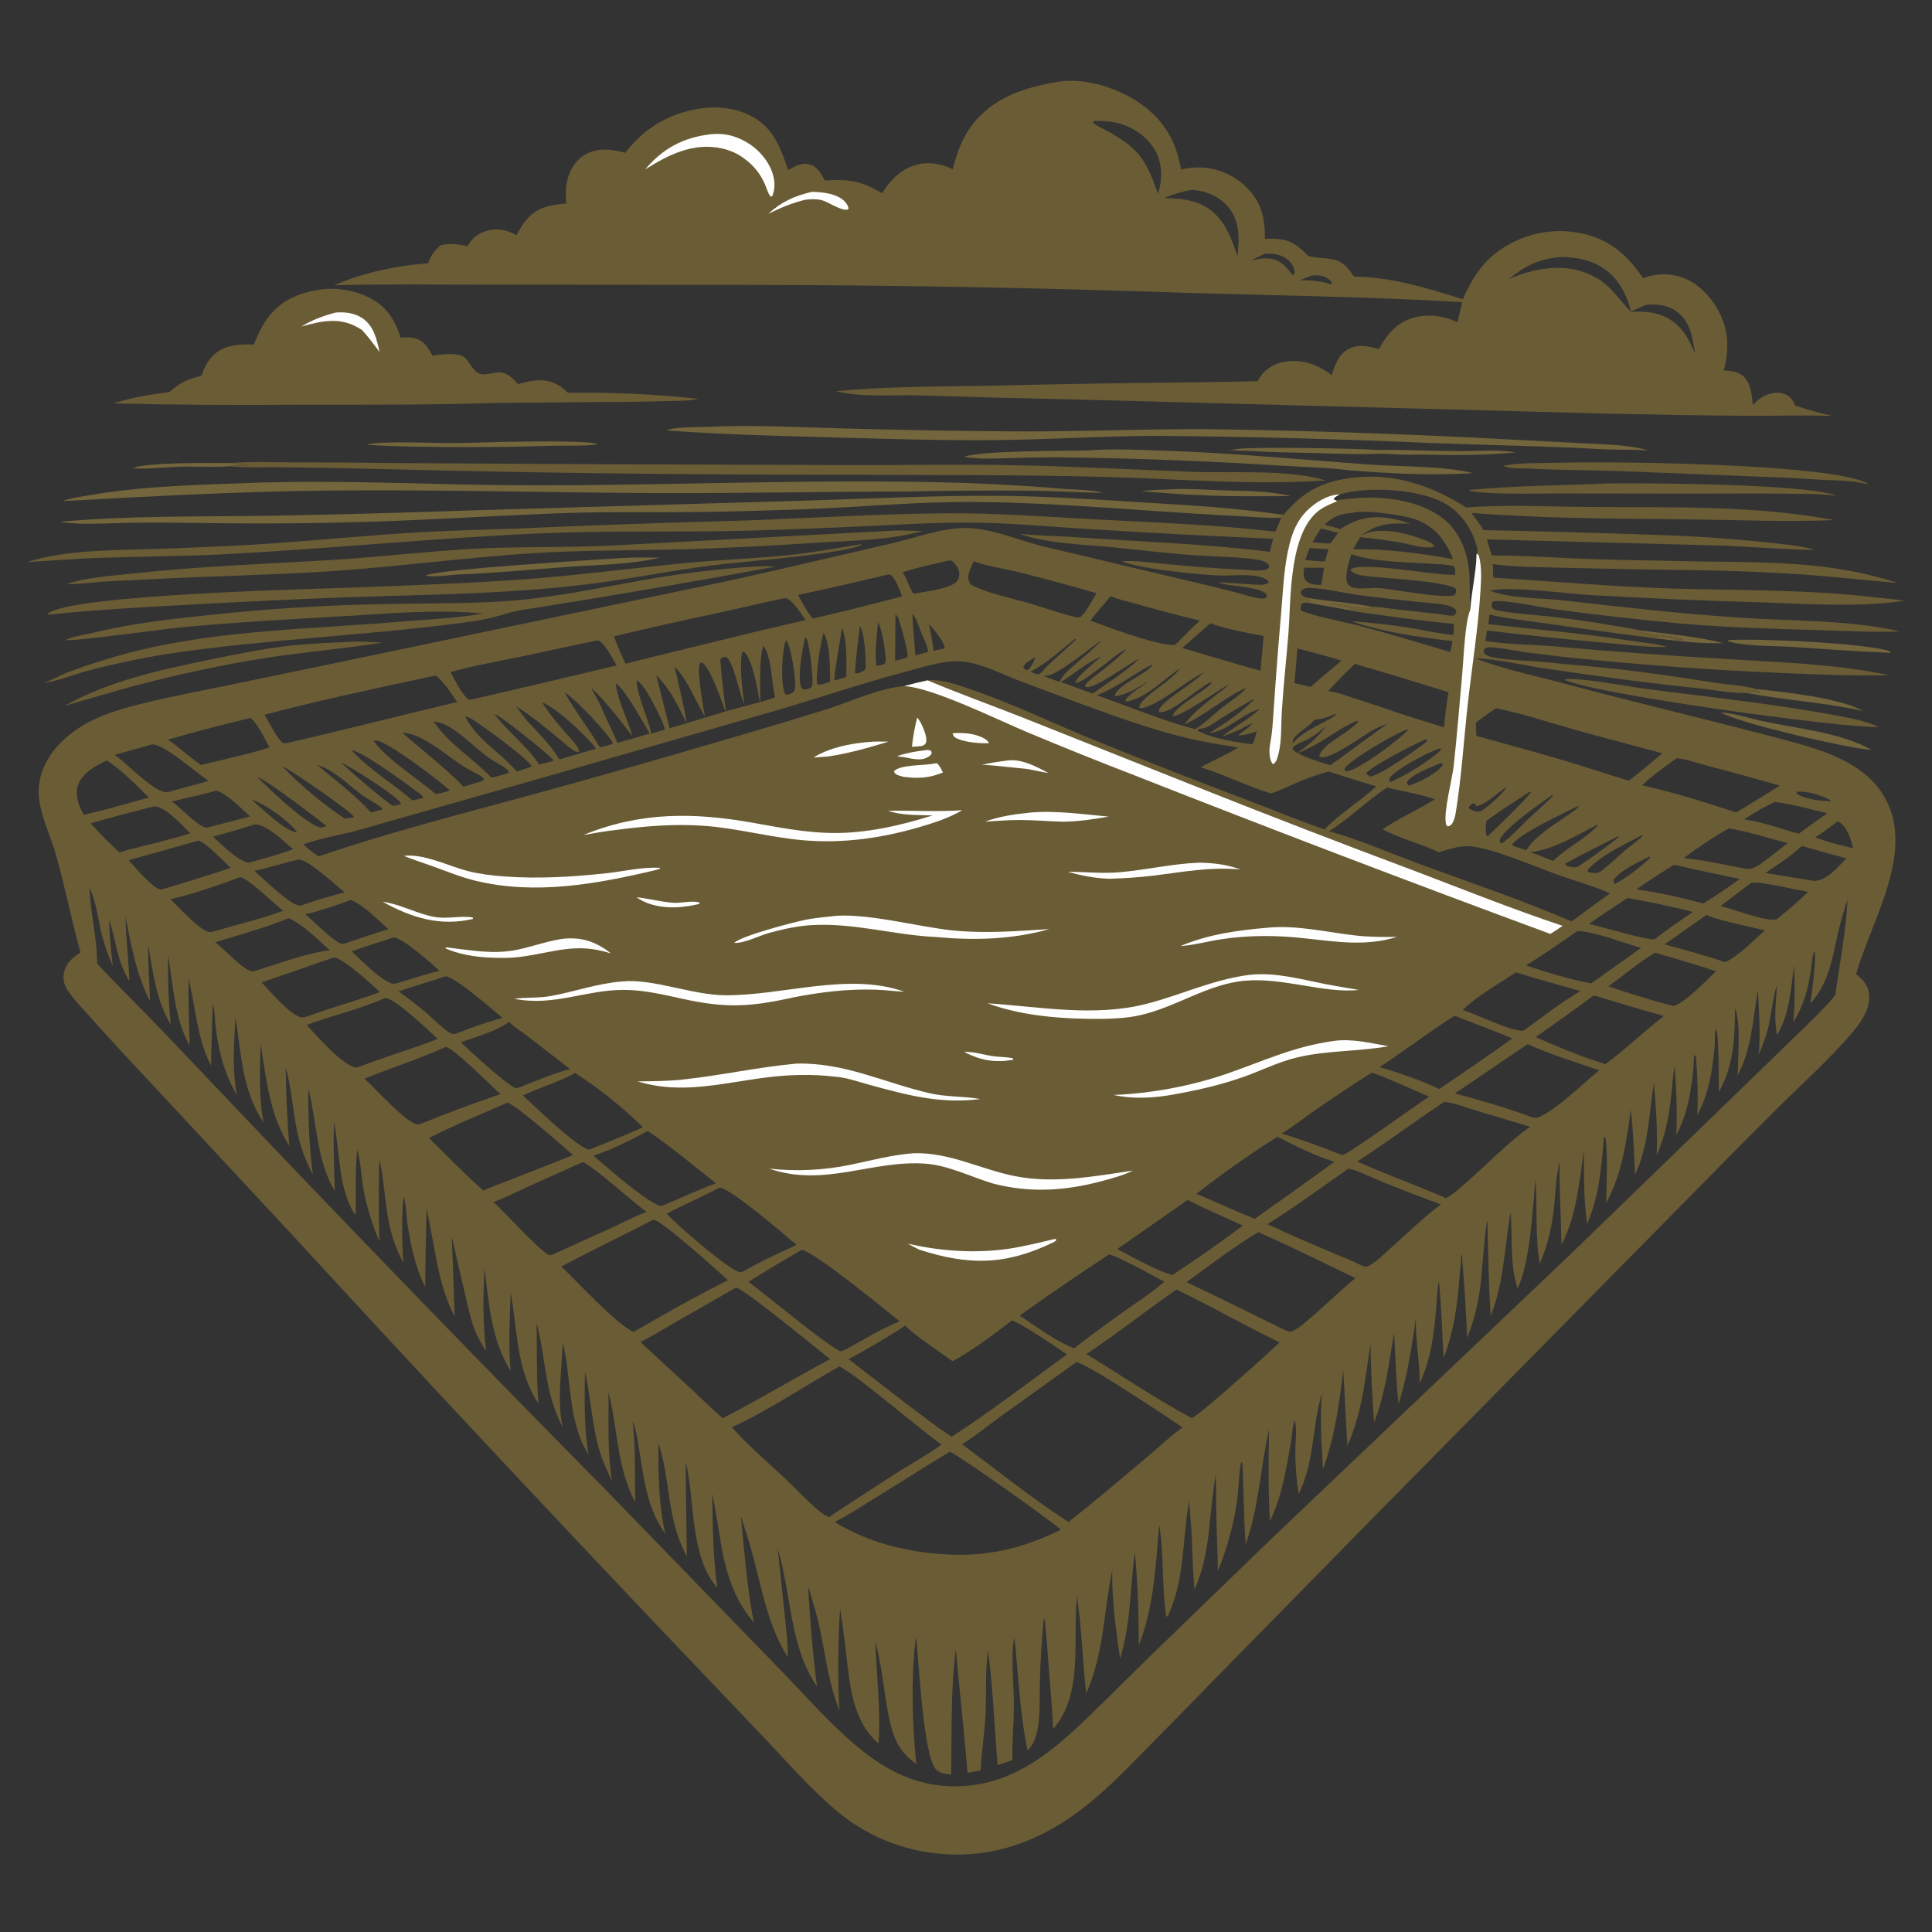 <?xml version="1.0" encoding="UTF-8"?> <svg xmlns="http://www.w3.org/2000/svg" xmlns:xlink="http://www.w3.org/1999/xlink" width="1024" height="1024"><rect width="100%" height="100%" fill="#333333" stroke="none"/><path fill="#73653C" d="M869.992 334.21C883.884 335.989 899.955 337.421 913.401 340.827C901.208 341.335 889.05 339.693 876.965 338.278C877.212 338.126 877.513 337.923 877.789 337.833C880.624 336.904 887.091 338.409 889.85 339.41L890.603 339.687L891.486 338.368L891.237 339.79L891.981 338.73L892.205 338.977C889.201 337.063 874.964 336.736 869.633 334.982L869.992 334.21Z"></path><path fill="#73653C" d="M70.169 248.156C78.068 244.823 112.155 245.474 122.755 245.39Q126.321 245.585 129.879 245.9L124.771 246.292C126.959 246.537 130.152 245.841 131.961 246.729C128.692 246.801 125.161 246.559 121.94 247.086C113.644 247.81 104.724 247.162 96.324 247.363C87.687 247.569 78.749 248.765 70.169 248.156Z"></path><path fill="#73653C" d="M930.903 365.26C945.252 366.658 975.529 369.979 987.375 376.822C966.985 372.275 945.915 371.147 925.437 367.238C927.646 365.957 930.368 367.473 932.917 367.198L932.53 366.412C931.695 366.218 930.867 366.018 930.037 365.802L930.903 365.26Z"></path><path fill="#73653C" d="M623.133 259.237C630.894 258.975 638.906 259.553 646.678 259.835C658.854 260.276 672.287 259.996 684.134 262.959L666.375 263.014Q635.484 263.23 604.737 260.248C610.871 259.664 616.978 259.43 623.133 259.237Z"></path><path fill="#73653C" d="M916.084 339.274C930.878 338.227 989.662 340.864 1001.86 345.225L1002.08 345.982C984.567 345.41 967.195 343.965 949.723 342.854C940.16 342.247 924.519 342.602 915.851 339.876L916.084 339.274Z"></path><path fill="#73653C" d="M912.006 377.562C919.384 378.029 927.094 380.688 934.348 382.247C953.212 386.301 974.875 388.041 992.009 397.45C980.355 396.935 920.297 383 912.006 377.562Z"></path><path fill="#73653C" d="M266.198 234.232C272.857 234.159 313.683 233.186 316.683 235.514C309.231 236.571 301.048 236.079 293.503 236.247Q270.32 236.988 247.125 236.972C229.568 236.894 212.119 236.87 194.586 235.77C199.1 233.499 231.213 234.921 238.75 234.863Q252.477 234.66 266.198 234.232Z"></path><path fill="#73653C" d="M330.112 295.726C336.68 295.355 343.361 295.549 349.944 295.516C334.116 299.351 317.375 299.26 301.197 300.435C281.454 301.868 261.657 303.827 241.875 304.529C237.24 304.88 230.068 306.109 225.611 305.012C232.17 301.592 316.999 296.618 330.112 295.726Z"></path><path fill="#73653C" d="M732.876 240.454C720.802 240.997 708.537 240.436 696.46 240.113C685.326 239.814 674.306 239.784 663.178 239.024C659.473 238.771 655.08 239.125 651.541 238.422C652.541 238.434 653.415 238.496 654.384 238.224C660.568 236.486 720.782 237.763 729.792 238.469C744.529 238.294 759.274 239.064 774.017 239.12C783.31 239.135 794.177 238.129 803.269 239.812C785.801 241.47 768.735 241.302 751.226 240.895C745.192 241.18 738.905 240.835 732.876 240.454Z"></path><path fill="#6A5C35" d="M185.445 340.219C191.135 339.828 196.888 340.313 202.573 340.623C182.157 343.826 161.557 345.526 141.147 348.666Q118.003 352.357 95.159 357.595Q72.316 362.832 49.875 369.592Q41.99 371.708 34.21 374.184C58.013 360.747 84.662 355.142 111.155 349.647C125.015 346.773 138.755 343.942 152.835 342.334C163.748 341.089 174.486 340.64 185.445 340.219Z"></path><path fill="#6A5C35" d="M829.015 360.129C835.635 358.67 863.44 363.955 872.038 365.08C905.838 369.499 939.713 372.928 973.246 379.231C980.843 380.659 988.843 382.072 995.894 385.331C975.099 385.922 841.498 367.326 829.015 360.129Z"></path><path fill="#6A5C35" d="M852.322 256.238C872.804 255.959 958.068 256.417 973.328 262.767L971.795 262.589C963.992 261.63 955.992 261.823 948.134 261.697C931.055 261.422 913.958 261.674 896.875 261.632L825.217 261.541C814.224 261.528 787.367 262.307 777.702 259.912L778.805 260.083L779.201 259.638C803.64 257.368 827.858 257.319 852.322 256.238Z"></path><path fill="#6A5C35" d="M826.509 245.242C852.943 244.503 971.789 245.562 990.208 256.442C989.782 256.785 986.629 255.904 985.922 255.775C978.749 254.46 969.083 254.646 961.575 254.074C949.581 253.13 937.455 252.876 925.433 252.365L858.498 249.688C842.529 249.2 826.528 249.169 810.568 248.366C807.314 248.202 799.176 248.5 796.695 246.898C806.09 245.019 816.897 245.614 826.509 245.242Z"></path><path fill="#73653C" d="M576.339 238.761C590.216 237.652 605.058 238.457 618.97 238.949C654.344 240.199 689.446 243.579 724.73 246.155C741.689 247.394 764.789 246.843 780.658 250.74C758.801 252.215 737.188 250.941 715.38 249.306C702.929 247.666 689.805 247.532 677.26 246.711Q621.706 243.219 566.047 242.442Q552.212 242.296 538.383 242.729C529.551 242.944 519.699 243.62 511.015 242.136C518.844 238.825 564.718 238.988 576.339 238.761Z"></path><path fill="#6A5C35" d="M454.845 288.698L456.302 288.438L456.489 288.833C447.998 293.328 397.048 297.478 384.473 298.839C363.705 301.087 343.267 305.136 322.617 308.143Q297.539 311.712 272.253 313.21C243.002 315.206 213.631 315.542 184.336 316.53Q144.184 318.086 104.062 320.284C78.262 321.672 52.53 323.044 26.817 325.632C26.007 325.712 25.744 325.95 25.082 325.422C36.657 314.846 170.939 312.104 193.432 311.193C222.027 310.035 250.689 309.094 279.23 306.932C307.061 304.824 334.825 301.161 362.612 298.484C381.48 296.666 400.462 296.055 419.314 294.078C431.263 292.825 442.993 290.573 454.845 288.698Z"></path><path fill="#6A5C35" d="M473.758 281.229C478.768 280.989 483.914 281.429 488.944 281.465C470.644 286.528 451.645 286.465 432.824 287.652Q399.356 289.942 365.827 291.029C344.375 291.66 322.902 291.603 301.447 292.296C258.684 293.677 216.183 300.127 173.498 302.856C141.817 304.883 110.069 305.342 78.376 307.114C68.374 307.674 58.116 307.766 48.176 308.892C43.957 309.048 39.596 309.834 35.39 309.558C45.677 306.006 58.674 305.287 69.465 304.087C104.7 300.169 139.957 298.95 175.311 296.824C200.495 295.31 225.595 292.283 250.785 290.894C274.373 289.594 297.994 290.292 321.578 289.28L473.758 281.229Z"></path><path fill="#73653C" d="M375.568 226.23C398.633 225.132 422.006 226.381 445.065 227.025Q490.626 228.3 536.202 228.646C570.978 228.896 605.759 227.273 640.519 227.457Q720.756 228.624 800.884 232.965L838.762 234.934C850.443 235.555 862.377 235.563 873.722 238.697C866.306 238.289 858.811 238.434 851.378 238.206C820.162 236.43 788.751 235.942 757.493 234.78Q685.259 231.58 612.957 231.019C584.854 231.073 556.756 232.963 528.651 233.26C499.553 233.568 470.339 232.62 441.25 231.826C411.821 231.022 382.48 230.309 353.112 228.122C357.875 226.07 370.055 226.506 375.568 226.23Z"></path><path fill="#73653C" d="M139.263 255.725C186.014 254.456 232.733 257.096 279.472 257.227C356.332 257.443 433.377 253.539 510.199 255.948Q537.702 256.891 565.124 259.192C567.969 259.406 582.39 259.837 583.934 261.238C570.862 260.913 557.801 260.202 544.724 260.053Q511.867 259.826 479.016 260.527C435.103 260.557 391.156 261.526 347.25 261.336C289.987 261.087 232.74 259.447 175.467 259.99C127.873 260.441 80.472 262.984 32.968 265.618C37.862 263.894 43.603 263.152 48.746 262.274C78.463 257.202 109.193 256.928 139.263 255.725Z"></path><path fill="#73653C" d="M31.567 276.555C67.763 273.297 103.849 273.867 140.12 273.42Q196.591 272.407 253.036 270.42L428.7 265.277C462.455 264.273 496.32 262.52 530.085 262.806C556.076 263.027 581.971 264.846 607.904 266.42C632.191 267.895 656.146 269.297 680.24 272.905C679.844 273.367 679.388 273.809 679.107 274.35C673.032 274.786 666.621 274.094 660.529 273.781Q643.983 272.93 627.449 271.866C587.439 269.335 547.025 265.684 506.907 266.107C479.621 266.394 452.516 269.007 425.271 269.945C404.826 270.648 384.286 271.301 363.832 271.439C343.083 271.578 322.332 271.177 301.59 271.862C270.567 272.885 239.596 274.907 208.58 276.082Q158.022 278.03 107.434 277.208Q88.015 276.871 68.594 277.069C56.384 277.278 43.672 278.459 31.567 276.555Z"></path><path fill="#6A5C35" d="M122.755 245.39C132.749 244.558 143.166 245.049 153.196 245.062Q180.712 245.005 208.224 245.423L316.312 246.038L455.105 246.524C481.551 246.518 508.075 246.065 534.516 246.515C566.615 247.06 598.78 248.8 630.862 250.057C651.199 250.853 683.785 248.559 702.516 254.675C662.874 257.282 623.862 253.76 584.266 252.73C535.669 251.465 486.946 251.946 438.334 251.575Q318.188 251.623 198.082 248.514Q173.482 247.892 148.876 247.66C140.027 247.564 130.728 248.055 121.94 247.086C125.161 246.559 128.692 246.801 131.961 246.729C130.152 245.841 126.959 246.537 124.771 246.292L129.879 245.9Q126.321 245.585 122.755 245.39Z"></path><path fill="#6A5C35" d="M401.362 300.216C404.547 300.06 407.56 300.045 410.734 300.364Q343.541 312.774 276.044 323.415C271.288 324.171 266.754 325.81 262.104 327.012C256.521 328.456 250.679 329.341 244.966 330.101C193.544 336.936 141.684 338.753 90.358 346.342Q68.113 349.819 46.342 355.555C38.547 357.644 30.912 360.907 22.901 362.047C27.429 360.577 31.606 358.004 36.084 356.287Q52.838 349.976 70.185 345.546C117.76 333.473 167.358 333.525 215.95 329.146C229.252 328.18 242.803 327.603 255.929 325.144C231.084 322.826 206.498 325.169 181.671 326.613C153.008 328.28 124.274 329.781 95.693 332.552C87.026 333.392 38.475 340.079 34.671 339.262C37.152 337.646 47.159 335.928 50.474 335.133C69.943 330.461 90.224 328.117 110.117 326.047Q157.644 320.909 205.442 320.142C229.166 319.602 252.932 320.222 276.587 317.889C300.408 315.539 323.696 310.323 347.267 306.373Q374.152 301.87 401.362 300.216Z"></path><path fill="#6A5C35" d="M172.168 153.187C180.109 152.582 188.548 154.165 195.673 157.734C205.018 162.416 209.213 169.419 212.391 179.021C214.866 178.742 217.532 178.622 219.954 179.296C224.802 180.646 226.952 184.39 229.203 188.508C233.145 187.902 237.31 187.393 241.295 187.807C247.835 188.485 247.511 191.651 251.259 195.871C255.656 200.821 259.921 197.062 265.121 197.354C268.914 197.567 272.282 200.908 274.581 203.628C278.34 202.545 282.098 201.586 286.035 201.547C292.181 201.485 296.788 203.951 301.05 208.199Q318.328 207.92 335.589 208.719Q352.851 209.518 370.029 211.392C364.811 212.579 358.759 212.403 353.407 212.57Q337.475 213.09 321.534 213.042L262.375 213.561C227.17 214.688 192.009 214.524 156.788 214.519Q108.369 214.983 59.961 213.797C69.864 210.729 79.508 209.077 89.758 207.796C95.222 202.935 99.62 200.817 106.734 199.176C108.078 195.299 109.869 191.6 112.776 188.642C118.788 182.523 126.497 182.508 134.473 182.583C136.762 177.283 139.028 172.094 142.632 167.533C150.065 158.129 160.603 154.46 172.168 153.187Z"></path><path fill="#FEFEFE" d="M177.939 165.642C182.816 165.312 187.624 165.776 191.839 168.494C198.145 172.559 199.657 179.792 201.177 186.592C198.212 182.587 195.274 178.652 191.916 174.959C191.144 174.397 190.28 173.932 189.446 173.463C179.599 167.92 169.931 170.24 159.731 173.074C165.468 169.532 171.441 167.34 177.939 165.642Z"></path><path fill="#6A5C35" d="M561.891 43.183C576.4 41.315 593.212 46.904 604.949 55.267C616.994 63.849 623.587 75.313 625.944 89.784C628.92 89.168 632.008 88.723 635.052 88.731Q635.961 88.73 636.869 88.774Q637.778 88.818 638.682 88.908Q639.587 88.998 640.486 89.133Q641.386 89.268 642.277 89.448Q643.168 89.628 644.049 89.853Q644.93 90.077 645.799 90.346Q646.668 90.614 647.522 90.926Q648.376 91.238 649.213 91.592Q650.051 91.946 650.869 92.342Q651.688 92.738 652.485 93.174Q653.283 93.611 654.058 94.086Q654.833 94.562 655.583 95.076Q656.333 95.591 657.056 96.142Q657.779 96.693 658.474 97.279Q659.168 97.866 659.832 98.487Q660.497 99.108 661.129 99.761C668.808 107.599 670.503 115.881 670.415 126.566Q672.514 126.509 674.614 126.518C683.445 126.588 687.457 129.634 693.439 135.668C697.774 136.883 702.008 136.628 706.354 137.448C712.016 138.514 714.551 142.223 717.722 146.59C737.608 146.832 756.534 152.736 775.359 158.616C779.8 148.349 785.423 139.175 794.769 132.669C807.273 123.966 822.226 120.63 837.201 123.491C852.666 126.446 862.156 134.722 870.866 147.39C876.653 145.333 882.747 144.738 888.761 146.202C898.011 148.452 905.12 155.168 909.886 163.162C916.302 173.923 916.683 184.416 913.651 196.329C917.034 196.5 920.514 196.792 923.335 198.861C928.105 202.359 928.371 209.357 929.085 214.695C930.837 212.867 932.473 211.183 934.772 210.025C938.081 208.36 942.077 207.464 945.662 208.779C948.784 209.925 950.201 211.979 951.472 214.931C957.978 217.208 964.552 218.913 971.256 220.475C956.447 219.931 941.487 220.446 926.657 220.375C901.756 220.256 876.833 219.758 851.937 219.235L571.236 211.774Q529.218 210.891 487.211 209.563C472.373 209.174 457.6 210.744 442.992 207.394C469.915 204.756 496.667 204.977 523.673 204.45Q581.205 203.102 638.75 202.552Q652.645 202.369 666.538 202.046C667.027 201.178 667.523 200.332 668.094 199.516C671.193 195.089 675.992 192.481 681.284 191.662C690.471 190.242 698.64 193.387 705.865 198.816C707.513 193.425 709.478 187.764 714.813 184.949C719.915 182.258 725.66 183.546 730.894 185.02C734.858 177.594 739.752 171.507 748.1 168.74C755.967 166.133 765.12 167.159 772.473 170.794L775.027 160.15C727.118 157.353 679.052 156.622 631.085 155.296Q510.853 151.087 390.548 150.977L256.337 150.871C229.952 150.888 203.528 150.46 177.153 151.187C192.185 144.542 210.638 140.694 226.899 139.556C228.362 135.38 230.229 132.761 233.626 129.957C238.667 128.845 242.801 129.411 247.747 130.495C249.923 126.443 253.624 123.587 258.045 122.33C263.53 120.769 268.875 121.841 273.704 124.68C275.386 121.645 277.142 118.546 279.472 115.954C285.087 109.709 292.233 108.39 300.171 107.918C299.884 103.971 299.683 100.033 300.543 96.137C301.811 90.397 304.769 85.203 309.903 82.11C316.65 78.046 324.202 79.037 331.389 80.989C339.038 71.062 348.078 64.29 360.007 60.197C371.909 56.111 385.733 55.358 397.259 61.034C409.749 67.186 413.528 77.794 417.754 90.178Q418.295 89.845 418.844 89.525C421.974 87.712 425.667 86.071 429.33 87.175C433.354 88.389 435.327 92.2 437.113 95.662C450.327 94.959 456.061 95.695 467.548 102.395C471.601 95.785 476.92 90.209 484.481 87.698C491.199 85.467 498.707 86.56 504.959 89.68C507.108 81.51 509.703 73.795 514.76 66.925C526.178 51.416 543.723 46.053 561.891 43.183ZM827.461 136.215C816.281 137.062 808.342 140.74 799.802 147.88C812.479 142.366 827.835 139.458 841.073 144.841C843.495 145.826 845.823 147.065 848.062 148.409C855.072 153.256 858.784 159.501 864.592 165.416C862.028 155.474 857.426 146.531 848.284 141.194C841.85 137.436 834.809 136.305 827.461 136.215ZM580.346 64.14L579.097 64.559C580.493 66.461 583.903 67.788 586.01 68.943C603.614 78.595 607.31 84.266 613.745 102.691C616.125 95.583 616.181 87.32 612.69 80.581C608.924 73.311 601.549 67.888 593.768 65.604C589.402 64.323 584.877 64.054 580.346 64.14ZM631.488 100.609C626.36 101.563 621.696 102.998 616.888 105.008C627.024 105.034 637.122 106.281 644.579 113.941C647.682 117.129 650.243 121.223 651.998 125.299C653.424 128.737 654.686 132.206 655.906 135.721C656.842 126.511 657.349 117.427 651.032 109.774C646.43 104.199 639.306 101.159 632.173 100.649C631.945 100.632 631.717 100.622 631.488 100.609ZM872.4 161.545C869.537 162.917 866.721 164.163 863.724 165.213C873.132 164.894 881.402 165.434 888.82 172.127C891.534 174.576 893.618 177.642 895.333 180.848L898.382 187.099C897.108 179.05 895.967 170.584 888.943 165.295C884.213 161.734 878.137 160.933 872.4 161.545ZM670.474 134.484C668.033 135.591 665.658 136.7 663.336 138.048C668.548 136.947 673.788 135.869 678.584 139.001C680.453 140.221 681.995 141.854 683.382 143.587L684.912 145.618L685.771 145.714C686.337 144.238 686.231 143.172 685.574 141.717C684.178 138.626 681.481 136.339 678.274 135.297Q677.332 134.999 676.365 134.798Q675.398 134.596 674.415 134.494Q673.433 134.391 672.445 134.389Q671.457 134.386 670.474 134.484ZM695.233 146.081L688.908 148.519C693.754 148.504 698.212 148.678 702.92 149.917L705.402 150.746L706.008 150.211C705.44 148.606 704.108 147.756 702.609 147.002C700.167 145.774 697.893 145.827 695.233 146.081Z"></path><path fill="#FEFEFE" d="M430.26 101.686C435.33 101.76 440.958 102.338 445.425 104.934C447.144 105.934 449.274 108.103 449.654 110.102C449.771 110.717 449.724 110.593 449.367 111.048C445.836 111.976 439.145 106.958 435.36 106.065C432.406 105.369 429.723 105.549 426.758 105.876C419.745 107.594 413.637 110.19 407.179 113.319C414.51 106.788 420.713 103.991 430.26 101.686Z"></path><path fill="#FEFEFE" d="M376.348 71.183C380.546 70.738 384.479 70.963 388.525 72.2C396.689 74.695 403.891 80.43 407.862 88.022C410.206 92.504 411.387 98.048 409.657 102.988C409.257 104.13 409.574 103.771 408.605 104.254C407.16 102.878 406.624 100.599 405.894 98.776C402.881 91.255 398.317 86.266 391.503 82.038C388.734 80.519 385.983 79.436 382.905 78.735C367.721 75.275 354.432 81.912 341.944 89.814C351.275 78.699 361.966 72.978 376.348 71.183Z"></path><path fill="#6A5C35" d="M680.24 272.905C691.701 259.325 702.619 254.408 720.254 252.899C740.537 251.163 760.218 258.13 777.09 268.994C798.977 267.288 821.534 268.578 843.49 268.723C886.271 269.006 929.995 267.745 972.215 275.666C946.083 276.717 919.54 275.548 893.376 275.251C855.501 274.821 817.619 274.881 779.838 271.868C782.04 274.812 784.441 277.738 786.211 280.966Q831.938 281.919 877.649 283.502Q906.486 284.385 935.184 287.35C943.953 288.282 953.13 289.019 961.681 291.269C959.277 292.047 920.574 289.427 914.421 289.223L788.108 285.884C788.916 288.745 789.649 291.636 790.826 294.373C812.181 294.504 833.542 296.251 854.909 296.665L902.456 297.613C938.109 298.024 971.548 297.697 1005.79 309.007C988.893 307.542 972.032 305.636 955.115 304.453Q926.006 302.503 896.833 302.196Q862.169 301.786 827.513 300.899C815.496 300.55 803.133 300.607 791.218 299.013L791.479 306.171C823.614 308.148 855.772 311.055 887.959 311.979C923.043 312.987 958.436 312.414 993.329 316.575C998.562 317.2 1004.13 317.489 1009.28 318.442C985.227 321.996 959.409 320.101 935.18 319.309Q888.668 318.019 842.214 315.351C829.357 314.588 800.727 310.493 789.575 313.077C801.572 317.435 816.22 316.805 828.922 318.259C860.23 321.843 891.417 325.342 922.876 327.435C949.251 329.19 981.651 328.578 1006.97 334.693C992.496 335.217 977.725 334.37 963.25 333.959C938.98 333.269 914.655 332.542 890.456 330.462Q857.728 327.404 825.143 323.085C817.598 322.139 797.291 317.598 791.305 318.758C790.571 319.92 790.619 320.138 790.636 321.531C791.331 322.699 791.348 322.862 792.721 323.236C799.566 325.097 815.782 326.065 823.562 326.97Q846.903 329.783 869.992 334.21L869.633 334.982C874.964 336.736 889.201 337.063 892.205 338.977L891.981 338.73L891.237 339.79L891.486 338.368L890.603 339.687L889.85 339.41C887.091 338.409 880.624 336.904 877.789 337.833C877.513 337.923 877.212 338.126 876.965 338.278Q848.97 334.751 821.053 330.655C810.638 329.145 799.767 328.047 789.504 325.764L788.812 330.801C813.792 333.665 838.656 335.594 863.521 339.499C869.875 340.497 876.77 341.006 882.981 342.611L882.619 342.963L883.324 342.699L883.595 342.863C873.094 343.222 862.171 341.719 851.721 340.779Q819.919 337.958 788.216 334.186L787.232 339.752C799.209 341.591 811.693 341.599 823.801 342.571Q869.102 346.661 914.514 349.253C943.64 351.091 972.536 351.836 1001.21 357.826C981.793 358.326 962.516 357.459 943.127 356.634Q889.149 354.359 835.404 348.862Q820.963 347.423 806.593 345.397C801.659 344.697 796.687 343.569 791.726 343.187C790.19 343.068 788.471 342.912 787.06 343.609C786.405 344.805 786.288 344.813 786.553 346.129C788.215 347.877 790.629 348.304 792.924 348.683C802.012 350.185 811.775 350.126 821.006 351.123C833.081 352.427 845.2 353.279 857.264 354.622Q882.769 357.615 908.114 361.743C914.385 362.762 925.346 363.41 930.903 365.26L930.037 365.802C930.867 366.018 931.695 366.218 932.53 366.412L932.917 367.198C930.368 367.473 927.646 365.957 925.437 367.238C920.127 367.774 907.435 365.532 901.56 364.943C874.18 362.199 846.663 358.347 819.423 354.385C806.886 352.561 794.494 349.418 781.803 348.858C797.701 355.042 811.922 357.674 828.188 362.052C868.341 372.859 908.897 382.183 949.041 392.995C967.585 397.99 988.866 404.851 998.926 422.607C1015.39 451.658 991.733 487.926 983.774 516.359C985.266 517.545 986.862 518.904 988.022 520.42C990.483 523.638 991.178 527.526 990.482 531.465C989.025 539.705 982.02 547.18 976.533 553.18C965.897 564.81 954.125 575.536 942.873 586.576Q922.463 606.906 902.301 627.483L728.275 803.94L642.243 891.607Q625.792 908.57 609.154 925.349C596.591 938.125 583.924 951.513 569.258 961.904C545.167 978.973 518.727 986.527 489.347 981.34Q487.746 981.055 486.155 980.716Q484.564 980.378 482.986 979.987Q481.407 979.596 479.843 979.152Q478.278 978.709 476.729 978.214Q475.18 977.718 473.648 977.172Q472.117 976.625 470.604 976.028Q469.091 975.43 467.599 974.783Q466.107 974.136 464.638 973.439Q463.168 972.742 461.723 971.997Q460.277 971.252 458.857 970.459Q457.438 969.666 456.045 968.826Q454.652 967.986 453.288 967.101Q451.924 966.215 450.591 965.284Q449.257 964.354 447.955 963.379Q446.653 962.405 445.384 961.387Q444.115 960.37 442.881 959.311C429.556 948.051 417.63 934.348 405.632 921.679L354.593 868.127Q254.713 763.071 156.603 656.363L77.992 571.875Q63.547 556.638 49.566 540.974C44.938 535.804 39.704 530.587 35.825 524.825C33.928 522.007 33.177 518.748 33.914 515.394C34.996 510.472 38.655 507.384 42.682 504.796C37.914 487.863 34.558 470.513 29.816 453.557C27.272 444.462 23.031 435.757 21.199 426.473C20.356 422.198 20.255 417.851 21.087 413.564C23.357 401.867 31.755 392.455 41.454 386.066C51.679 379.33 63.172 375.929 74.929 373.019C90.548 369.153 106.4 366.174 122.163 362.955L181.352 350.683L382.745 308.553C413.009 302.035 443.22 294.745 473.401 287.807C485.542 285.016 499.086 279.813 511.61 279.838C525.372 279.865 539.851 286.392 553.113 289.65L628.492 307.513C636.796 309.505 645.116 311.458 653.391 313.565C657.528 314.619 661.653 315.997 665.835 316.834C667.822 317.231 669.712 317.673 671.461 316.496L671.483 315.347C668.508 310.72 651.725 310.892 646.004 308.914C646.9 308.105 666.248 310.465 669.837 309.819C671.084 309.594 671.73 309.425 672.498 308.374C671.146 306.477 667.996 305.68 665.779 305.314C659.591 304.291 652.54 305.232 646.212 305.03C636.983 304.736 602.119 301.373 594.552 297.416C602.41 296.976 610.812 298.315 618.67 299.03C631.451 300.194 644.139 301.322 656.97 301.84C661.079 302.006 666.309 302.829 670.274 302.107C671.526 301.879 672.027 301.581 672.731 300.554L672.342 299.282C671.097 298.095 670.076 297.449 668.375 297.071C659.934 295.194 643.778 294.983 634.747 294.412C619.913 293.473 605.044 291.584 590.249 290.101C573.892 288.462 555.686 288.338 540.127 282.85C549.369 283.999 558.891 283.948 568.192 284.604C603.004 287.06 638.374 288.142 672.996 292.461L674.796 285.56Q624.44 283.384 574.135 280.231C554.59 279.031 535.106 277.172 515.512 276.994C497.577 276.831 479.633 277.898 461.726 278.758Q428.993 280.307 396.237 281.282C359.171 282.198 322.025 281.068 284.978 282.746C229.607 285.254 174.452 290.852 119.107 293.756C97.793 294.875 76.443 294.879 55.113 295.593C41.502 296.049 27.873 297.069 14.282 297.945C34.941 291.373 57.923 291.805 79.407 291.05Q106.812 290.201 134.188 288.68C164.834 286.801 195.371 283.545 226.04 281.914C241.986 281.066 257.95 280.756 273.905 280.151Q333.411 277.52 392.955 275.949C429.41 274.668 465.97 272.276 502.442 272.065C528.99 271.911 555.46 273.957 581.948 275.347C613.199 276.987 644.84 278.146 675.925 281.804C677.077 279.343 678.133 276.887 679.107 274.35C679.388 273.809 679.844 273.367 680.24 272.905ZM47.384 470.743C48.002 484.111 51.472 497.417 51.495 510.736C59.798 519.797 68.62 528.386 77.206 537.178Q92.261 552.738 107.127 568.48Q213.274 680.482 321.685 790.298L412.794 884.219C427.333 899.023 441.128 915.368 457.45 928.255C470.975 938.934 485.584 946.003 503.005 946.717C530.473 947.842 550.935 934.177 570.211 916.228C583.813 903.563 596.852 890.246 610.145 877.256L675.214 814.307L832.694 664.499L927.112 572.999L953.132 547.728C959.823 541.232 966.845 534.712 972.74 527.468C974.888 511.678 978.676 492.291 979.182 476.857C977.357 482.564 975.614 488.242 974.284 494.09C971.106 508.058 969.438 520.917 959.545 531.923C960.008 528.184 963.167 506.594 961.575 504.106C960.349 507.219 960.315 511.024 959.808 514.329C958.25 524.5 955.945 533.031 950.467 541.811C951.345 531.657 951.373 521.664 950.884 511.486C949.232 524.211 948.529 537.302 941.912 548.613C939.991 539.833 941.458 531.058 941.77 522.17C939.726 528.911 939.055 535.742 937.646 542.607C936.461 548.38 934.391 553.782 932.064 559.177C933.323 547.87 932.134 535.961 931.774 524.601C928.939 540.463 928.562 555.553 920.967 570.103C921.148 560.926 922.766 542.201 919.64 534.397C919.428 550.338 919.007 564.506 911.035 578.781C910.992 574.626 910.988 547.644 909.79 545.979L909.43 546.647L909.66 544.655C908.589 547.514 909.074 551.516 908.787 554.628C907.602 567.46 905.812 579.538 899.599 591.02C900.09 580.704 899.687 570.034 898.863 559.747L898.046 559.139L898.203 558.458L898.583 558.288L898.212 558.408C897.529 561.613 897.73 564.873 897.356 568.116C895.976 580.075 894.216 590.836 888.478 601.53C888.976 589.264 888.558 577.397 887.628 565.163C886.706 569.671 886.446 574.376 885.978 578.955C884.734 591.096 882.929 601.299 878.043 612.567C878.585 599.658 877.729 586.79 876.613 573.936C873.814 590.571 874.019 606.908 866.612 622.572C866.034 611.138 865.708 599.517 864.35 588.151C861.995 605.288 859.731 622.501 851.142 637.797C851.554 633.252 852.358 604.821 850.472 601.563L850.107 601.766L850.616 601.815L850.825 603.016L850.162 602.5C848.738 618.811 847.718 633.398 841.21 648.736C839.337 635.945 839.595 622.635 839.501 609.721C837.049 626.662 835.589 644.38 827.609 659.83C827.369 645.17 826.397 630.399 826.592 615.756C824.807 623.417 824.482 631.229 823.729 639.033C822.698 649.726 820.405 659.895 816.133 669.774C813.46 655.09 815.038 640.084 813.778 625.236C812.277 641.419 811.075 668.735 804.356 682.929C800.039 669.561 801.864 656.24 800.626 642.548C797.462 661.07 797.046 679.912 790.104 697.561C788.973 681.239 788.863 664.94 788.35 648.593L788.329 648.71L788.288 647.036C787.168 649.123 785.338 677.17 784.516 682.694C783.167 691.748 781.114 700.63 777.593 709.099C777.094 694.386 775.996 679.738 774.833 665.069L774.571 665.49L774.234 664.965C774.264 665.203 774.297 665.441 774.323 665.679C774.661 668.753 773.905 672.437 773.671 675.567C772.512 691.108 770.793 705.127 765.105 719.818C764.447 706.251 763.92 692.476 762.704 678.957C761.685 683.514 761.59 688.412 761.206 693.066C760.037 707.204 758.528 720.066 752.518 733.129C752.353 721.685 750.31 710.275 750.412 698.836C748.177 714.301 746.022 729.216 741.25 744.16C739.807 731.52 739.691 719.072 738.881 706.414C736.049 722.804 734.45 738.254 728.246 753.909C727.329 739.875 726.497 725.96 726.416 711.891C723.597 730.871 722.026 748.509 714.16 766.349C713.27 752.973 712.805 739.572 711.926 726.201C709.831 744.356 707.462 761.488 701.207 778.772C700.453 765.679 699.553 751.638 700.627 738.568C695.316 756.168 696.776 774.92 688.318 791.88C687.085 784.534 686.58 777.186 686.547 769.744C686.523 764.474 687.472 757.881 686.317 752.795C684.96 755.605 684.819 761.243 684.233 764.483C681.634 778.868 679.521 792.932 673.084 806.232C672.108 790.192 672.355 773.782 672.605 757.714C668 778.158 667.298 798.679 660.216 818.665C659.211 804.534 659.163 790.488 658.564 776.363C658.535 775.672 658.384 775.298 657.992 774.737C656.921 777.27 656.248 791.667 655.637 795.69Q654.938 800.449 653.95 805.157Q652.962 809.866 651.689 814.505Q650.416 819.144 648.863 823.697Q647.31 828.25 645.483 832.7C645.446 824.015 644.946 815.335 644.752 806.651C644.565 798.317 644.686 789.939 644.383 781.617C640.658 801.955 641.902 823.292 633.091 842.492C632.184 832.873 632.096 823.174 631.62 813.525C631.322 807.476 630.624 801.463 630.284 795.423L630.173 796.028C626.638 815.933 627.936 838.166 618.843 856.693L618.135 856.763C615.644 840.62 617.053 824.231 614.39 808.08C612.526 829.816 611.664 851.547 603.577 872.093C603.528 855.575 603.136 839.299 601.478 822.849C598.857 842.108 599.468 860.168 593.647 879.08C591.403 863.691 589.275 847.781 589.486 832.214L589.385 832.7C584.824 855.358 585.197 875.717 575.729 897.617C573.749 880.87 573.523 864.07 570.932 847.357L571.363 847.272L570.804 846.657C568.457 869.219 574.364 898.081 558.141 916.46C557.652 904.835 556.625 893.254 555.696 881.659C555.064 873.78 554.676 865.78 553.623 857.95L553.228 858Q551.599 874.375 551.181 890.825C550.903 899.657 551.566 909.655 549.583 918.296C548.698 922.155 547.316 924.986 544.655 927.911C540.481 908.064 539.825 887.769 537.596 867.661C535.544 879.294 537.415 892.331 537.372 904.123C537.338 913.742 536.36 923.249 536.62 932.892C534.023 933.777 531.427 934.733 528.799 935.515C527.005 915.29 526.366 894.899 523.66 874.781C522.074 886.391 522.887 897.736 522.319 909.357C521.846 919.016 520.134 928.61 519.829 938.283C517.499 938.764 515.18 939.286 512.816 939.569C511.032 917.77 508.554 896.033 506.609 874.249C503.82 895.944 504.53 918.724 504.128 940.594C501.052 940.103 497.595 939.984 495.613 937.221C489.305 928.424 486.963 880.857 485.564 867.284C482.7 886.94 483.517 915.243 485.654 934.928C475.538 927.975 472.801 919.221 470.649 907.595C468.306 894.936 467.33 882.279 463.867 869.817C464.589 887.625 466.859 906.354 465.648 924.117C451.934 912.089 450.557 893.945 448.535 876.948Q447.144 864.641 445.255 852.401C444.167 870.283 443.9 888.817 444.923 906.701C439.336 892.732 437.664 878.157 434.611 863.552C432.986 855.775 430.604 848.152 428.295 840.556C429.337 858.398 430.688 876.095 433.022 893.822C418.441 872.938 419.524 844.949 412.225 820.946L416.114 857.991C416.759 864.651 417.644 871.576 417.504 878.27C407.35 862.279 403.961 843.027 399.188 824.958C397.279 817.732 394.965 810.632 392.657 803.526C394.523 822.323 395.946 841.456 399.534 860.018C381.948 838.591 382.967 817.273 377.505 791.569C377.726 808.514 377.828 824.812 380.216 841.651C365.568 824.921 368.411 795.512 363.479 774.681C363.433 791.485 363.886 808.224 364.049 825.016C353.102 804.57 355.786 785.934 348.972 764.819C348.889 780.379 349.056 797.735 352.653 812.951C342.745 799.182 341.383 783.916 338.659 767.665C337.851 762.844 337.138 757.65 335.333 753.096C336.878 766.283 336.446 782.689 336.66 796.143C326.71 777.485 327.659 757.601 322.463 737.811C322.777 753.574 321.746 769.608 324.469 785.219C321.78 779.501 319.145 773.849 317.426 767.744C313.675 754.423 313.092 740.35 310.036 726.872C309.913 741.456 309.37 756.577 311.959 770.974C300.759 753.289 303.107 731.319 298.307 711.586C297.712 726.195 295.093 742.27 298.254 756.684C288.256 736.696 289.63 721.657 284.456 701.279C284.643 715.566 284.261 729.7 285.402 743.965C273.624 726.391 274.365 705.174 270.67 685.128C270.19 699.155 269.427 712.487 270.642 726.529C260.321 710.158 259.223 690.941 256.768 672.247C256.076 686.759 255.777 701.588 257.685 716.017C255.244 712.376 253.183 708.899 251.603 704.804C249.007 698.078 247.656 690.793 246.011 683.781Q242.636 669.567 239.43 655.314Q240.34 676.524 240.964 697.745C231.755 680.196 230.516 659.948 226.116 640.856Q225.516 661.46 225.359 682.071C219.916 671.278 217.559 659.406 215.813 647.527C215.433 644.939 215.234 636.296 213.778 634.59C212.814 645.866 213.13 657.858 213.734 669.151C203.326 649.973 205.34 634.224 201.122 614.35C200.547 628.955 200.694 643.361 201.07 657.967C197.14 648.594 194.227 639.413 192.491 629.361C191.899 625.938 190.598 611.605 189.345 609.662C189.329 609.843 189.315 610.024 189.296 610.205C189.279 610.359 189.256 610.512 189.237 610.666C188.125 620.011 188.838 634.152 188.441 644.142C179.155 630.488 180.272 610.55 177.001 594.779C176.623 606.963 177.011 619.119 177.478 631.295C167.568 614.779 168.034 595.019 163.439 576.85C163.338 592.371 163.775 607.155 165.847 622.567C154.466 601.345 157.082 587.265 151.436 565.68Q151.644 586.568 153.344 607.387C143.006 591.228 141.037 571.753 138.124 553.184C137.735 566.949 137.121 581.468 139.726 595.077C128.104 577.454 128.114 559.233 124.768 539.256C124.11 552.577 122.876 567.384 125.635 580.486C118.689 568.643 115.87 557.196 114.224 543.652C113.755 539.796 114.004 535.728 112.731 532.033C112.497 542.987 111.989 553.914 111.9 564.876C104.302 550.174 103.808 534.261 99.927 518.549C99.729 530.458 100.196 542.266 100.528 554.163C92.589 540.364 91.606 521.665 89.154 506.187Q88.695 524.638 90.528 543.004C82.665 530.264 81.203 515.381 78.526 500.935C78.395 510.936 79.185 520.737 79.574 530.71C72.301 516.846 69.589 501.279 66.551 486.058C66.712 497.412 68.145 508.662 68.604 519.977C61.96 509.611 61.642 498.755 57.891 487.653C57.939 495.775 58.945 503.873 59.759 511.947C57.269 506.358 55.361 500.848 53.857 494.918C52.181 488.309 50.713 476.337 47.384 470.743ZM160.803 447.545C163.326 449.935 165.967 452.076 168.965 453.857C206.416 441.087 245.133 431.241 283.31 420.843C318.572 411.238 353.737 400.998 388.826 390.774Q413.213 383.688 437.466 376.153C449.588 372.275 467.123 364.438 479.26 363.659C483.354 362.484 487.438 361.48 491.604 360.594C499.065 359.783 507.801 363.081 514.817 365.477C535.669 372.601 555.716 382.201 576.053 390.657Q618.657 408.066 661.733 424.274C675.136 429.355 688.467 435.02 702.048 439.588C709.945 431.344 720.829 424.716 729.448 416.815Q716.723 412.932 704.047 408.895C698.951 410.42 693.928 412.03 689.02 414.099C683.952 416.235 678.846 418.955 673.587 420.531C660.94 416.653 649.072 410.597 636.407 406.686C642.951 403.052 649.952 400.104 656.336 396.232C647.691 394.748 638.9 393.483 630.366 391.455C611.894 387.065 593.513 380.613 575.714 374.057L540.871 361.095C531.348 357.454 520.725 351.748 510.527 350.66C501.346 349.682 491.202 353.051 482.381 355.371C458.84 361.562 435.573 369.426 412.219 376.347L290.174 411.459L190.806 439.75C181.01 442.603 170.266 444.009 160.803 447.545ZM570.498 721.953L530.183 750.857C523.509 755.681 516.939 761.182 509.937 765.487C528.608 779.35 546.782 794.004 566.297 806.679C580.915 795.299 594.974 783.141 609.179 771.25C614.942 766.426 620.646 760.848 626.809 756.595C619.012 751.317 576.255 722.694 570.498 721.953ZM444.937 724.194C426.045 734.852 407.625 747.38 387.93 756.488C396.941 766.559 406.937 775.031 416.763 784.244C422.501 789.623 427.764 795.661 433.9 800.593C435.611 801.968 437.666 803.611 439.843 804.034L440.804 803.14Q457.882 791.838 475.122 780.783C483.066 775.763 491.356 771.142 499.029 765.717C486.83 756.628 475.214 746.686 463.208 737.334C457.382 732.795 451.371 727.844 444.937 724.194ZM503.43 769.439C489.635 777.702 476.129 786.447 462.43 794.869C455.87 798.903 449.297 803.282 442.395 806.709C460.078 817.55 480.468 822.605 501.042 823.84C523.055 825.214 542.552 820.65 562.216 810.767C556.724 805.687 509.147 771.93 503.43 769.439ZM623.578 683.473C607.512 694.595 592.069 706.902 575.812 717.684C594.313 729.026 612.502 741.355 631.616 751.616C635.643 750.27 672.085 717.362 678.318 711.488C659.847 702.615 642.054 692.394 623.578 683.473ZM390.17 682.393L358.265 700.676C352.017 704.266 345.876 708.105 339.423 711.317L367.221 736.984C372.464 741.865 377.58 747.017 383.02 751.672L388.251 748.977C405.66 739.725 422.63 729.67 439.991 720.328C431.891 714.05 396.895 684.986 390.17 682.393ZM536.33 699.9C526.309 707.446 515.934 715.571 504.827 721.46C498.514 716.791 484.397 707.515 479.791 702.612C470.202 708.951 459.89 714.88 449.813 720.411L479.323 743.192C487.538 749.295 495.823 755.998 504.447 761.49C525.518 747.893 545.168 732.532 565.531 717.949C561.369 714.904 540.049 700.574 536.33 699.9ZM346.301 646.413C330.148 654.919 313.607 662.697 297.51 671.305C305.985 679.25 326.242 701.472 335.523 705.851L336.454 705.603C352.733 696.138 369.027 686.977 385.864 678.522C380.941 673.955 350.336 646.497 346.301 646.413ZM735.2 417.398C724.433 424.408 715.37 433.78 704.421 440.533C721.401 445.369 738.111 452.705 754.716 458.793C780.858 468.378 807.402 477.334 832.97 488.359C836.651 485.819 840.197 483.096 843.761 480.396L853.377 473.481C844.356 469.552 834.651 466.824 825.366 463.539C813.188 459.231 790.866 449.348 779.087 448.539C773.429 448.15 768.032 450.11 762.69 451.703C752.935 447.067 742.367 444.686 732.844 439.529C741.678 433.438 751.534 429.341 760.558 423.615C752.181 420.696 743.716 419.59 735.2 417.398ZM714.666 619.406C700.529 629.26 686.428 639.717 671.824 648.83C683.19 654.303 694.905 659.151 706.498 664.121C711.717 666.358 717.219 668.386 722.256 670.994C723.741 671.371 724.344 671.54 725.732 670.793C729.746 668.632 733.666 664.586 737.099 661.544C745.81 653.825 754.383 645.306 763.684 638.358Q747.427 632.394 731.378 625.89C726.184 623.791 720.147 620.442 714.666 619.406ZM666.967 653.08C653.764 660.858 641.305 670.584 628.888 679.571C646.664 687.901 664.189 696.805 681.871 705.338C683.494 705.909 684.162 706.018 685.719 705.219C689.101 703.481 692.175 700.527 695.066 698.083C702.986 691.386 710.415 683.998 718.397 677.427C701.26 669.174 684.372 660.791 666.967 653.08ZM765.5 583.942C750.043 594.339 735.02 605.445 719.406 615.593C734.794 622.639 750.864 628.182 766.343 635.044C770.244 633.233 774.266 629.249 777.528 626.43C787.656 617.678 800.469 604.346 811.044 597.204L782.4 588.634C777.031 587.019 771.048 584.691 765.5 583.942ZM308.864 615.93L278.56 629.565C272.926 632.111 267.318 635.079 261.491 637.131C261.643 637.255 261.796 637.378 261.946 637.504C266.237 641.107 288.37 665.57 291.51 665.271C292.722 665.156 293.923 664.472 295.025 663.977L325.761 650.04C331.257 647.51 337.011 644.272 342.722 642.384C335.106 636.846 314.749 618.344 308.864 615.93ZM425.017 662.398Q410.709 670.573 396.782 679.381C404.583 685.184 440.283 714.741 445.649 716.255C446.624 715.913 447.528 715.593 448.465 715.159C457.731 710.016 467.036 704.28 476.877 700.325C467.786 693.147 433.361 664.675 425.017 662.398ZM268.908 584.45C255.028 590.541 240.873 596.344 227.333 603.152C236.815 612.399 246.242 622.239 256.147 630.995L260.131 629.319Q281.981 620.918 303.722 612.238C298.621 607.709 273.317 585.361 268.908 584.45ZM587.798 664.9Q563.812 680.632 540.462 697.293C548.507 702.589 560.536 711.516 569.343 714.586Q582.682 704.322 596.416 694.593C603.302 689.698 610.816 684.937 617.113 679.289C611.806 676.6 591.874 665.333 587.798 664.9ZM230.555 358.116C200.254 364.63 170.159 370.925 140.183 378.862C142.589 382.586 146.719 391.509 150.055 393.872L151.924 393.871C182.171 387.007 212.178 379.143 242.375 372.108C239.03 367.405 235.673 361.896 231.221 358.187L230.555 358.116ZM236.209 554.906C222.25 561.313 207.385 565.972 193.13 571.72L193.557 572.088C198.637 576.527 215.982 596.132 221.649 595.982C221.91 595.975 222.167 595.912 222.426 595.877C236.492 590.246 250.923 584.755 265.282 579.919C260.322 575.593 240.835 555.642 236.209 554.906ZM792.839 375.369C789.279 377.895 785.649 380.359 782.194 383.027L782.494 390.008C797.488 394.238 812.578 398.197 827.507 402.64C839.476 406.202 851.315 410.196 863.28 413.773L868.175 409.981L881.13 399.279C864.961 394.874 848.709 390.739 832.588 386.162C819.485 382.443 806.207 377.986 792.839 375.369ZM727.145 568.445Q712.379 577.859 697.962 587.797C691.824 592.059 685.74 596.907 679.348 600.746C690.253 604.215 700.776 607.945 711.366 612.262C714.188 612.175 750.948 585.33 757.478 581.254C747.505 576.98 737.325 572.143 727.145 568.445ZM809.724 553.45C796.712 561.939 784.09 570.974 771.144 579.521C784.621 583.189 798.144 586.994 811.238 591.881C813.319 592.562 814.436 592.736 816.449 591.762C826.048 587.12 839.005 574.418 847.578 567.279C835.071 562.907 821.739 558.949 809.724 553.45ZM381.302 629.446C372.173 634.446 362.544 638.384 353.379 643.297C357.321 647.92 387.597 674.462 392.469 674.277C392.902 674.261 393.177 674.151 393.573 674.028C399.089 671.002 404.619 668.065 410.296 665.35C414.212 663.478 418.394 661.842 422.177 659.735C416.353 654.959 387.364 629.735 381.302 629.446ZM677.112 602.485C662.193 611.899 648.027 621.914 634.11 632.755C644.525 636.969 654.563 641.9 665.057 645.987Q686.277 631.029 707.293 615.785C696.593 612.47 687.011 607.56 677.112 602.485ZM415.512 317.14C403.969 319.423 392.537 322.272 381.044 324.788Q353.133 330.639 325.404 337.299C327.263 342.248 329.245 347.072 331.598 351.812L335.629 350.711C366.052 343.362 396.461 335.542 426.987 328.669C425.242 326.175 419.514 317.207 416.349 317.06C416.069 317.047 415.791 317.113 415.512 317.14ZM204.275 528.93C190.706 534.936 176.372 538.144 162.536 543.252C168.81 549.852 179.549 562.715 188.044 565.799C188.957 565.704 189.756 565.614 190.644 565.368C204.271 560.004 218.436 556.012 232.014 550.652C227.047 546.103 209.982 529.601 204.275 528.93ZM770.936 538.366C757.361 547.023 744.593 556.766 731.197 565.642C739.989 568 754.701 573.161 762.812 577.181Q782.397 564.073 801.598 550.408C791.475 546.105 781.177 542.363 770.936 538.366ZM315.508 339.609L274.661 348.34C262.646 350.783 250.548 352.918 238.729 356.225C241.308 360.611 244.499 367.856 248.491 370.939L249.148 370.94Q288.049 362.021 326.856 352.7C324.373 348.756 321.424 342.092 317.456 339.572C316.816 339.565 316.139 339.502 315.508 339.609ZM304.857 568.74C296.033 573.571 286.179 576.284 277.118 580.616C284.789 587.522 303.272 605.883 311.778 609.306L312.648 609.229C322.025 605.361 331.619 601.665 340.839 597.457C330.124 587.107 317.463 576.711 304.857 568.74ZM629.47 635.989L592.22 662.01C598.91 665.574 615.012 674.674 621.59 675.65Q640.569 663.188 658.771 649.618C648.985 645.051 639.085 640.94 629.47 635.989ZM844.771 527.575Q829.527 538.848 813.94 549.643C822.569 553.607 831.492 557.216 840.396 560.521C843.799 561.783 847.51 562.674 850.825 564.087C861.606 556.073 871.333 546.729 881.911 538.469Q863.272 533.256 844.771 527.575ZM343.392 599.435C334.242 604.22 324.373 609.425 314.509 612.529C322.279 619.085 341.326 636.102 350.195 639.332L350.641 639.244C360.201 635.307 369.797 630.647 379.522 627.213C367.617 617.833 355.93 607.962 343.392 599.435ZM176.722 507.541L138.691 520.698C142.652 524.979 154.568 538.936 160.162 539.274C161.185 539.336 162.415 538.847 163.382 538.536C175.883 533.843 188.908 530.57 201.358 525.813C197.038 521.734 182.421 508.31 177.269 507.503C177.088 507.475 176.904 507.528 176.722 507.541ZM404.478 342.309C402.103 351.133 403.186 363.645 402.897 372.972C401.78 367.228 398.886 348.85 394.373 345.524C394.239 345.425 394.081 345.363 393.935 345.283C392.867 346.231 392.989 347.349 392.896 348.748C392.378 356.562 393.436 365.593 394.482 373.366C394.404 373.203 394.324 373.041 394.248 372.877C392.123 368.243 388.537 349.655 384.722 348.149C383.522 348.275 382.858 348.308 381.913 349.094C381.508 351.514 384.308 374.265 384.97 378.436C383.085 373.415 376.562 353.412 371.914 351.099C370.909 351.512 371.171 351.183 370.788 352.134C369.294 355.841 372.887 375.71 373.668 380.069C372.169 377.169 370.667 374.281 369.042 371.449C365.717 364.721 362.717 358.83 357.574 353.262C359.619 363.276 362.47 373.143 363.943 383.259C359.545 374.436 355.062 364.871 347.858 357.966L354.908 385.956C365.487 383.037 375.903 379.553 386.451 376.524C394.509 374.209 402.913 372.398 410.825 369.664C409.012 362.784 408.968 347.197 404.478 342.309ZM888.554 401.92C882.365 406.403 875.873 410.919 870.36 416.229C887.19 419.916 903.86 425.34 920.251 430.606L923.203 428.841C929.934 424.702 936.72 420.632 943.4 416.412Q923.654 410.73 903.768 405.557C899.223 404.364 893.188 402.076 888.554 401.92ZM718.1 351.863C713.158 356.468 708.555 361.341 703.945 366.275C708.998 366.874 714.181 368.972 719.027 370.498C731.813 374.524 744.511 379.323 757.376 382.993L765.325 385.509C766.008 379.279 766.581 373.053 767.794 366.899Q743.021 359.135 718.1 351.863ZM803.448 515.34C794.063 521.702 783.458 527.429 775.275 535.308C782.396 537.485 800.833 546.713 807.233 546.301L808.485 545.582C817.999 538.705 827.545 531.215 837.674 525.273C826.286 521.959 814.747 518.928 803.448 515.34ZM269.801 541.649C262.457 546.899 252.685 549.292 244.266 552.436C249.631 557.484 267.858 574.507 273.335 576.753C274.16 576.635 274.829 576.51 275.629 576.253C284.266 572.749 293.176 569.001 302.2 566.628L279.618 549.203C276.451 546.764 272.657 544.404 269.801 541.649ZM127.123 464.99C114.951 469.398 102.962 473.733 90.32 476.619C94.287 480.334 106.541 493.963 111.248 493.986C112.076 493.99 113.028 493.715 113.835 493.531C125.781 490.005 138.485 487.088 150.098 482.682C145.997 479.677 130.894 464.779 127.123 464.99ZM516.129 297.386C514.793 300.437 512.452 304.505 513.512 307.938C514.154 310.018 515.645 310.496 517.519 311.312C526.197 315.093 536.571 317.14 545.704 319.774C553.517 322.028 561.34 324.946 569.22 326.853C570.463 327.154 571.444 327.5 572.683 327.031C573.472 326.275 574.193 325.571 574.88 324.714C577.143 321.357 579.218 317.979 581.161 314.427Q559.986 308.213 538.554 302.954C532.965 301.581 520.828 299.578 516.129 297.386ZM153.081 486.644C140.468 491.761 127.021 495.448 114.012 499.463C118.166 502.066 130.016 515.752 134.425 514.817C134.662 514.767 134.882 514.655 135.11 514.575C147.476 510.915 162.156 505.177 174.819 503.658C168.258 497.883 161.081 490.287 153.081 486.644ZM836.111 493.446C827.075 499.571 818.109 506.107 808.732 511.69C820.161 515.457 831.523 518.952 843.357 521.226C852.142 514.925 861.096 508.77 869.79 502.356C860.754 499.883 844.684 493.61 836.111 493.446ZM877.188 504.956C868.487 510.13 860.704 516.915 852.464 522.782C863.714 526.605 875.282 530.154 886.773 533.171C891.984 532.591 905.28 518.927 909.52 514.744Q893.438 509.573 877.188 504.956ZM235.976 517.502C227.798 520.366 219.426 522.613 211.253 525.469C216.508 529.2 221.608 533.064 226.476 537.294C230.276 540.596 234.115 544.669 238.348 547.377C239.398 548.049 240.247 548.092 241.447 547.977C249.511 544.767 257.899 541.767 266.28 539.495C261.696 535.643 240.594 517.119 235.976 517.502ZM588.597 315.961C585.216 320.41 581.208 324.427 577.958 328.935C586.903 332.334 613.792 342.367 622.533 341.801L623.57 341.179C627.652 337.081 631.651 332.764 635.985 328.937Q619.076 324.868 602.352 320.098C597.865 318.829 592.863 317.819 588.597 315.961ZM105.206 445.541L68.214 455.942C71.262 459.235 80.804 470.677 84.978 471.45C85.185 471.489 85.4 471.463 85.612 471.469C97.829 467.773 110.126 464.109 122.215 460.019C119.203 457.115 108.673 446.138 105.206 445.541ZM132.53 380.577C117.935 384.144 103.432 387.817 89.01 392.047C94.046 395.381 98.5 399.56 103.364 403.142L106.568 405.463C118.558 402.451 131.06 399.969 142.809 396.164C139.94 390.964 137.406 384.811 133.058 380.683L132.53 380.577ZM81.036 427.574Q64.476 431.683 48.074 436.385C52.879 441.849 57.937 446.89 63.297 451.812L67.25 450.601C78.449 447.707 89.863 445.107 100.906 441.689C97.047 437.828 87.739 427.868 82.464 427.461C81.995 427.424 81.498 427.513 81.036 427.574ZM904.435 485.03C896.947 490.077 889.707 495.482 882.228 500.527C892.932 503.575 903.906 506.278 914.389 510.008C922.393 506.003 928.805 498.941 935.475 493.114C925.356 490.609 914.152 488.743 904.435 485.03ZM470.351 304.593C454.591 308.229 438.804 312.154 422.928 315.25C424.664 318.344 428.424 325.782 431.02 327.839Q454.666 322.3 478.149 316.107C476.579 312.108 475.281 307.733 472.119 304.682C471.372 304.499 471.128 304.436 470.351 304.593ZM862.573 475.973Q852.252 482.692 842.116 489.685C849.506 491.404 870.641 497.702 876.74 497.945C883.448 492.838 890.31 488.087 897.27 483.337Q880.066 478.973 862.573 475.973ZM916.406 439.073C908.151 443.451 899.915 449.293 892.405 454.824C903.207 455.817 914.045 458.336 924.701 460.376C928.646 461.028 931.117 459.375 934.23 457.155C938.782 453.91 943.036 450.24 947.486 446.858C937.227 444.282 926.834 440.778 916.406 439.073ZM717.299 271.701C710.727 272.416 706.89 273.334 702.056 278.077L710.469 280.402C720.239 274.056 728.406 272.859 739.627 275.272C742.33 275.853 744.929 276.668 747.544 277.553C736.362 277.34 730.871 277.073 721.328 283.902C723.259 283.08 725.319 282.086 727.395 281.73C736.087 280.242 747.489 283.162 755.498 286.418C757.202 287.11 759.011 287.829 760.193 289.287L759.837 289.899C754.807 290.963 747.663 288.616 742.641 287.599C735.415 286.442 728.233 285.372 720.94 284.718C719.68 286.814 718.402 288.888 717.304 291.076C735.009 290.946 752.782 293.16 770.174 296.369C766.205 286.779 761.295 279.851 751.446 275.733C744.855 272.977 724.026 270.156 717.299 271.701ZM80.639 394.536L60.743 400.121C60.908 400.231 61.074 400.338 61.238 400.45C67.333 404.596 82.445 420.986 88.971 419.82C89.563 419.714 90.157 419.514 90.729 419.338L110.573 413.934C104.549 409.909 86.963 394.315 80.639 394.536ZM56.528 403.034C50.651 405.981 43.515 409.587 41.3 416.294C39.688 421.177 41.49 426.464 43.827 430.802Q44.128 431.357 44.444 431.904C49.781 430.554 55.239 429.365 60.516 427.808L78.978 422.729C72.046 416.117 64.635 408.109 56.528 403.034ZM716.205 293.709C715.16 297.414 712.257 305.841 714.251 309.274C715.223 310.948 717.08 311.49 718.871 311.725C722.892 312.251 727.041 311.371 731.093 311.678C737.677 312.177 766.648 317.673 770.981 315.382C771.661 313.967 772 313.718 771.646 312.143C767.048 307.963 732.74 306.472 723.983 305.326C721.067 304.865 718.131 304.646 715.981 302.384L716.022 301.606C722.756 297.662 760.263 304.978 771.261 304.698C771.256 303.208 771.512 301.447 770.653 300.164C766.192 298.93 760.907 298.979 756.282 298.677C744.059 297.877 727.775 297.792 716.205 293.709ZM158.314 455.581C150.431 457.303 142.749 459.95 134.859 461.534C139.293 465.468 154.036 480.072 158.901 479.982C159.12 479.978 159.337 479.944 159.555 479.925C167.125 477.251 174.971 475.028 182.72 472.919C178.258 469.513 163.289 455.386 158.314 455.581ZM208.099 497.046C200.832 499.372 193.54 501.642 186.377 504.275C191.933 509.167 201.659 519.808 208.522 521.52L210.616 521.069C218.053 518.782 225.446 516.4 233.011 514.561C229.27 511.117 212.947 496.572 208.539 496.955C208.39 496.967 208.245 497.015 208.099 497.046ZM641.52 330.36L626.576 343.448L658.895 352.928C661.952 353.783 665.033 354.59 668.072 355.507L669.795 337.125C660.256 335.254 650.703 333.64 641.52 330.36ZM887.063 458.426C880.463 462.667 873.715 466.789 867.375 471.411C879.197 472.955 891.321 475.801 902.832 478.883C909.381 474.669 915.868 470.49 922.126 465.846Q909.714 463.306 897.33 460.632C894.037 459.931 890.372 458.721 887.063 458.426ZM768.698 345.598C769.127 343.674 769.604 341.763 769.821 339.802C753.648 337.982 731.617 334.858 716.463 329.259C726.261 330.012 735.922 330.948 745.625 332.51C753.874 333.838 762.031 335.714 770.343 336.615L770.658 330.675Q750.413 328.742 730.295 325.768C725.193 325.017 719.623 324.56 714.636 323.29Q704.555 321.332 694.428 319.632C692.683 319.524 691.451 319.134 689.919 320.027C689.407 321.25 689.347 321.998 689.413 323.318C691.683 325.598 715.506 330.347 720.088 331.556C736.384 335.858 752.535 340.82 768.698 345.598ZM610.181 352.395C600.475 357.392 591.606 364.645 581.395 368.444C598.608 374.644 615.869 381.828 633.552 386.515C638.452 383.398 642.558 379.204 647.071 375.573C651.546 371.972 656.813 368.849 660.67 364.582C649.563 369.062 639.209 378.884 627.684 384.006C632.433 377.729 638.367 373.198 644.508 368.374C646.872 366.517 649.599 364.73 651.622 362.504C646.204 365.519 626.145 379.768 621.506 379.598C622.162 376.063 631.715 369.978 634.582 368.009Q635.094 367.661 635.615 367.325C637.671 365.741 641.087 363.653 642.45 361.486C637.503 362.097 620.463 379.063 614.329 377.337C614.195 376.086 614.427 375.627 615.191 374.669C619.166 369.686 632.134 362.424 637.898 356.489L637.31 356.776C628.067 361.4 613.728 374.036 604.777 375.431L603.818 375.102C603.756 373.547 604.996 372.259 606.048 371.15C612.067 364.801 620.092 361.362 625.601 354.149C616.926 359.832 607.787 369.838 597.447 371.817L596.493 371.515C597.003 368.735 604.279 364.471 606.572 362.74C606.837 362.54 608.156 361.738 607.972 361.47C603.027 364.705 597.346 367.953 591.477 369.058L590.791 368.665C592.72 362.651 607.124 357.663 610.772 352.67L610.181 352.395ZM185.986 477.014C178.124 479.878 170.004 482.659 161.873 484.627C166.404 488.249 176.723 499.31 181.617 500.434C189.726 497.872 197.701 494.917 205.849 492.477C200.219 487.535 192.944 479.794 185.986 477.014ZM710.063 262.059C708.847 262.811 707.291 263.33 706.843 264.709L707.981 265.133C713.237 264.649 718.509 263.863 723.787 263.749C737.647 263.447 754.418 266.272 765.459 275.301C773.573 281.937 777.674 292.274 778.632 302.499C779.277 309.38 778.752 316.301 779.295 323.174C779.966 313.237 782.418 303.475 782.627 293.516C783.471 292.026 782.829 290.091 782.394 288.553C779.873 279.632 773.668 271.13 765.496 266.658C751.616 259.063 724.912 257.628 710.063 262.059ZM928.158 467.89L911.901 480.231C917.87 481.532 937.449 489.243 941.935 487.091C947.549 482.448 953.201 477.777 958.384 472.649C951.068 471.607 934.457 467.174 928.158 467.89ZM134.697 437.018C127.488 439.417 120.177 441.438 112.862 443.486C117.69 447.744 125.461 455.928 131.728 457.262L132.98 456.95C140.451 454.89 148.1 452.814 155.342 450.054C150.536 446.175 141.183 436.517 134.697 437.018ZM114.59 419.057C106.801 421.34 98.853 422.879 90.986 424.841C95.459 427.609 104.998 438.446 109.6 438.697Q121.119 435.751 132.606 432.684C127.758 428.591 120.794 420.825 114.59 419.057ZM954.922 448.38C949.289 453.914 942.206 458.251 935.703 462.689L961.377 466.896C967.824 466.794 973.109 460.665 977.281 456.356C977.737 455.886 978.182 455.432 978.664 454.988L954.922 448.38ZM693.601 317.023C704.672 318.837 716.117 319.455 727.08 321.63C730.613 321.509 734.65 322.351 738.19 322.742L762.912 325.479C764.919 325.704 768.333 326.613 770.184 326.272C771.235 326.079 771.337 325.435 771.875 324.623C771.779 323.797 771.918 323.477 771.268 322.862C769.521 321.211 766.672 320.734 764.365 320.33C760.372 319.631 756.165 319.522 752.124 319.086C741.89 317.981 731.618 316.873 721.409 315.568C714.258 314.655 699.845 311.421 693.773 311.618C692.157 311.67 690.817 311.918 689.655 313.107C689.458 314.059 689.308 314.296 689.9 315.144C690.813 316.455 692.157 316.661 693.601 317.023ZM940.699 425.026Q932.19 429.036 924.396 434.302C933.766 435.486 944.167 439.363 953.399 441.887Q960.849 436.354 968.471 431.062C959.327 428.814 950.048 426.262 940.699 425.026ZM287.275 372.302Q292.036 379.434 297.602 385.957C300.305 389.112 303.435 392.155 305.791 395.564C306.468 396.544 307.023 397.234 306.905 398.457C305.548 398.522 305.262 398.533 304.062 397.782C301.305 396.053 298.637 393.43 296.094 391.366C288.831 385.47 281.621 379.318 273.603 374.456Q276.342 378.158 279.134 381.819C285.067 388.217 292.042 394.999 296.482 402.517Q306.174 399.614 315.9 396.826C311.357 390.424 294.443 374.74 287.275 372.302ZM502.933 297.121C494.684 298.912 486.408 300.737 478.369 303.329C480.885 306.919 481.847 311.242 484.158 314.702C489.707 313.594 504.125 312.236 507.355 307.851C508.303 306.565 508.653 304.964 508.376 303.392C507.954 300.99 506.408 298.842 504.631 297.254C504.015 297.144 503.557 297.026 502.933 297.121ZM326.297 362.233C327.59 371.799 332.568 380.98 335.246 390.248C328.307 381.33 321.457 372.183 313.221 364.401C315.025 367.831 317.089 371.275 318.681 374.799C321.306 381.223 324.632 387.346 327.217 393.755C332.936 392.113 338.695 390.553 344.382 388.805C341.13 383.592 330.966 364.482 326.297 362.233ZM687.622 343.7C687.061 349.814 686.773 355.984 686.021 362.075L694.686 364.071C697.412 361.583 700.206 359.213 703.061 356.874L710.984 350.137C703.277 347.705 695.443 345.73 687.622 343.7ZM213.255 388.386C223.919 397.782 235.811 406.759 245.661 416.96L254.987 414.144L256.588 413.306C256.197 411.972 255.433 411.705 254.275 411.043C250.852 409.087 247.452 407.387 244.139 405.199C235.809 399.7 223.217 388.475 213.255 388.386ZM719.411 382.012C712.257 384.833 706.125 389.445 699.569 393.371C695.636 395.726 691.456 397.582 687.266 399.423C692.909 395.267 698.468 390.997 702.523 385.206C699.54 387.557 696.518 390.139 693.132 391.881C690.75 393.107 686.827 394.282 685.129 396.318C685.263 397.497 684.999 397.127 685.811 397.807C689.674 401.044 700.114 403.972 705.057 405.588L709.74 402.372Q722.48 392.75 735.497 383.506C732.464 384.621 729.631 385.835 726.828 387.45C721.823 390.332 704.643 403.039 699.748 401.196C699.564 401.127 699.396 401.024 699.22 400.938C699.762 397.717 703.832 394.615 706.375 392.805C710.997 389.516 715.804 386.731 719.843 382.69L719.411 382.012ZM583.39 339.579C576.44 344.633 564.16 354.653 556.944 357.642C555.931 358.061 554.724 358.064 553.645 358.103L553.518 358.405C557.576 360.294 562.052 361.394 566.277 362.878C570.587 364.391 574.803 366.194 579.157 367.573C587.406 361.732 596.601 356.041 603.941 349.088C598.241 351.46 580.244 365.599 575.483 364.078C575.325 364.028 575.184 363.935 575.035 363.863C575.335 362.239 577.373 360.705 578.63 359.641C585.101 354.708 591.513 349.857 597.14 343.942L596.465 344.257C590.649 347.005 573.965 362.58 569.857 361.939C571.02 358.111 580.648 350.888 583.776 347.878C575.465 351.471 568.767 357.688 561.045 362.267C562.259 359.989 563.545 358.039 565.338 356.16C567.634 353.753 583.231 341.101 583.39 339.579ZM229.836 382.356C237.644 394.275 250.816 401.937 260.512 412.219L268.902 410.005L269.778 409.431C269.723 409.277 269.688 409.114 269.612 408.97C268.411 406.688 261.451 403.372 259.135 401.724C251.335 396.172 244.173 387.899 235.463 383.897C233.655 383.066 231.792 382.653 229.836 382.356ZM246.57 379.704C252.631 392.19 265.371 398.725 273.868 408.911L280.864 406.679L281.763 406.167C280.76 402.788 253.596 382.936 249.251 380.601C248.367 380.126 247.544 379.908 246.57 379.704ZM664.258 370.573Q655.838 375.374 647.604 380.488C645.021 382.083 642.41 384.087 639.686 385.391C638.387 386.013 636.735 386.159 635.318 386.366L634.637 387.299C643.953 391.804 653.656 393.067 663.776 394.508C665.016 392.461 665.464 389.978 666.076 387.681C662.732 388.793 659.832 389.586 656.306 389.87C656.432 389.737 656.557 389.601 656.685 389.469C658.698 387.395 662.258 385.74 663.707 383.471C662.719 383.661 662.107 383.961 661.252 384.487Q654.749 388.072 647.706 390.427C654.093 385.308 661.784 381.217 667.756 375.792C657.708 378.534 651.5 387.096 640.889 388.631C649.07 383.502 657.352 378.042 664.22 371.215L664.258 370.573ZM198.059 392.62C204.101 401.682 222.099 413.353 231.017 420.887C233.324 420.427 235.586 419.996 237.822 419.247L238.247 418.757C233.216 414.07 204.695 392.282 199.246 392.52C198.849 392.537 198.454 392.579 198.059 392.62ZM186.188 397.503C195.573 407.817 208.135 415.205 218.66 424.276L224.283 422.899C224.063 421.37 221.391 419.883 220.159 418.958C214.137 414.433 192.386 398.565 186.188 397.503ZM299.186 366.838C304.871 377.111 312.045 386.168 318.021 396.19L324.363 394.405L324.752 393.659C321.763 388.166 304.579 370.037 299.186 366.838ZM262.08 378.446C269.217 387.912 279.256 395.385 285.805 405.199L292.867 403.426L293.315 402.806C289.731 399.055 265.892 379.597 262.08 378.446ZM337.398 360.733C338.086 370.176 343.216 379.54 345.23 388.843L351.877 386.887L352.379 386.076C350.847 381.296 342.079 363.092 337.95 360.935C337.777 360.845 337.582 360.8 337.398 360.733ZM836.681 427.08C829.072 430.9 805.771 441.662 801.427 447.567C801.977 448.444 801.597 448.084 802.624 448.581C804.741 449.29 806.85 450.044 809.006 450.628C815.034 440.128 837.075 429.747 836.681 427.08ZM973.912 435.377C970.025 438.257 966.181 441.328 962.026 443.812C965.879 445.127 969.724 446.52 973.673 447.521L982.17 449.568C981.067 444.9 979.271 438.756 975.085 435.904C974.564 435.549 974.436 435.541 973.912 435.377ZM149.853 406.4C159.449 416.466 171.176 426.172 182.764 433.868C184.397 433.651 186.047 433.488 187.648 433.102C186.998 430.61 155.452 409.108 151.033 406.85C150.511 406.584 150.35 406.552 149.853 406.4ZM416.562 339.386C414.375 344.693 413.655 362.008 415.962 367.418C416.075 367.682 416.203 367.939 416.323 368.199L418.619 367.898C420.009 367.129 420.884 366.905 421.297 365.222C422.248 361.35 419.316 343.258 417.161 340.109C416.984 339.851 416.762 339.627 416.562 339.386ZM846.53 437.144C834.782 443.153 824.358 449.857 811.036 451.734C812.999 452.381 814.991 452.965 816.859 453.857Q820.046 455.13 823.274 456.294C830.421 449.173 839.748 445.008 846.627 437.765L846.53 437.144ZM745.925 386.577C739.667 388.625 716.37 402.261 712.701 407.202C712.795 408.471 712.583 407.905 713.315 408.908C719.782 408.601 741.802 391.835 746.174 387.045L745.925 386.577ZM436.566 335.313C435.093 339.582 431.87 359.252 433.258 362.905C434.203 362.839 435.131 362.778 436.07 362.657L440.046 361.322C439.691 353.647 440.241 342.203 436.566 335.313ZM426.862 337.8C425.393 342.854 422.298 360.278 424.889 364.62C425.276 365.266 425.912 365.399 426.647 365.44C426.947 365.457 427.246 365.399 427.546 365.378C428.658 364.879 430.112 364.625 430.477 363.326C431.265 360.526 429.066 340.354 427.291 338.193C427.168 338.043 427.005 337.931 426.862 337.8ZM810.935 419.505C803.113 424.597 795.397 429.612 787.812 435.063C787.635 437.458 786.887 441.339 788.32 443.397C796.099 436.001 804.187 428.297 811.283 420.259C811.181 420.002 811.137 419.694 810.935 419.505ZM136.445 411.825C141.466 417.236 163.224 437.739 169.803 438.509C170.925 438.64 172.116 438.188 173.166 437.84C166.987 433.041 141.62 413.573 136.445 411.825ZM755.554 391.86C749.798 394.291 727.336 405.87 723.972 409.901Q724.98 410.743 726.023 411.542C730.726 411.698 751.834 396.665 756.264 392.942L756.314 392.226L755.554 391.86ZM168.146 405.442C177.667 413.519 188.283 421.361 196.646 430.639C198.552 430.024 200.425 429.545 202.389 429.152L202.68 428.513C199.686 425.824 195.874 424.138 192.575 421.829C184.733 416.34 177.504 408.233 168.146 405.442ZM870.462 442.551C861.446 447.475 848.082 453.407 841.468 461.126L841.358 461.877L842.273 462.363C845.233 462.8 846.848 463.179 849.301 461.242C853.481 457.942 857.312 454.094 861.381 450.64C864.396 448.08 867.991 445.769 870.733 442.982L870.462 442.551ZM180.752 404.002C183.036 406.755 205.891 426.293 208.405 427.111C209.94 426.923 211.211 426.581 212.664 426.057C210.683 421.843 185.573 406.371 180.752 404.002ZM446.161 333.312C445.636 338.201 441.789 357.843 442.305 360.608L443.161 360.518L448.623 358.779C448.533 351.114 449.054 341.071 446.704 333.803L446.161 333.312ZM474.611 325.736L474.442 350.257C476.588 349.665 478.747 349.104 480.877 348.456C481.855 346.279 477.344 331.077 476.247 328.063C475.865 327.013 475.534 326.42 474.611 325.736ZM763.303 396.582C757.324 398.403 739.622 407.734 736.471 412.519C736.356 412.693 736.275 412.886 736.178 413.07L736.922 414.574C744.537 411.289 757.816 403.235 763.643 397.545L763.632 396.823L763.303 396.582ZM822.577 421.414C817.205 425.358 795.65 440.026 794.773 445.706L795.897 447.121C800.832 443.587 805.197 438.694 809.608 434.493C814.048 430.263 818.712 426.277 823.025 421.915C822.74 421.43 822.929 421.551 822.577 421.414ZM455.797 331.724C454.771 339.999 453.581 348.427 453.18 356.75C454.066 356.957 454.281 356.945 455.243 356.789C456.637 356.085 457.919 355.717 458.816 354.421C459.003 349.129 458.337 336.038 455.797 331.724ZM483.58 325.378C483.827 332.725 484.628 340.026 485.164 347.355L491.652 345.6C492.387 343.799 489.395 338.011 488.511 335.905C487.292 333.003 485.712 327.482 483.58 325.378ZM857.935 443.07C848.544 448.009 838.886 452.543 829.623 457.707C829.854 458.676 829.951 458.512 830.736 459.026C832.723 459.516 834.674 460.286 836.575 459.186C839.042 457.759 856.41 445.379 857.886 443.615L857.935 443.07ZM691.323 300.889C690.998 303.408 690.352 305.557 692.147 307.688C693.804 309.655 696.791 309.977 699.248 310.022C699.709 310.031 699.905 309.96 700.31 309.859C700.858 306.895 701.454 303.95 701.668 300.94L691.323 300.889ZM465.355 329.718C464.81 336.466 463.493 346.409 464.558 352.957C465.903 352.76 467.104 352.45 468.402 352.063C469.135 351.481 469.236 351.657 469.342 350.647C469.754 346.716 467.489 333.061 465.355 329.718ZM700.087 280.057C698.604 282.488 697.013 284.9 695.708 287.432C698.816 287.704 701.98 288.114 705.099 288.057L709.31 282.415L700.087 280.057ZM763.58 404.443C758.837 406.602 748.382 410.168 745.713 414.579C745.931 415.549 745.996 415.724 746.66 416.458C752.112 414.604 761.589 410.169 764.818 405.234C764.532 405.025 763.925 404.445 763.58 404.443ZM694.138 290.446L691.827 296.775C695.298 297.119 698.789 297.567 702.279 297.568L704.102 291.056Q699.111 290.898 694.138 290.446ZM874.292 454C868.116 457.068 859.554 460.783 855.315 466.278C855.181 467.457 855.223 467.548 855.78 468.602C862.741 464.798 868.921 460.052 874.678 454.614C874.563 454.401 874.494 454.132 874.292 454ZM133.394 423.86C138.882 428.53 150.904 440.517 157.572 441.295C153.312 435.15 140.438 425.937 133.394 423.86ZM569.937 338.514C562.63 344.255 554.702 351.741 546.372 355.785C546.899 356.263 547.253 356.553 547.895 356.886C549.193 357.164 550.277 357.769 551.42 356.839C552.886 355.646 554.19 353.793 555.622 352.47L570.199 339.135C570.127 338.922 570.114 338.652 569.937 338.514ZM492.426 330.864C493.173 335.513 494.487 340.275 494.736 344.959L500.716 343.635C500.911 340.918 495.998 334.891 494.139 332.735C493.599 332.108 493.044 331.417 492.426 330.864ZM797.827 417.535C793.615 420.421 787.597 426.287 782.68 427.34C782.101 426.752 781.742 426.307 781.296 425.634C779.988 426.057 779.54 426.629 778.6 427.569L778.768 428.652C780.74 429.62 782.409 430.702 784.651 429.986C787.147 429.189 797.271 419.891 798.138 417.736L797.827 417.535ZM707.647 378.437C703.969 380.179 700.675 381.071 696.606 381.564C693.94 385.339 686.116 388.757 685.114 392.953L685.335 393.745L685.625 393.57C691.221 386.455 706.663 381.327 708.153 378.572L707.647 378.437ZM952.426 419.629L952.282 420.521C956.298 423.81 965.159 424.431 970.278 424.699C970.031 423.918 970.271 424.151 969.659 423.837C964.77 421.33 957.944 419.184 952.426 419.629ZM548.392 348.561C546.4 349.808 543.649 351.052 542.47 353.129L542.512 354.025L544.073 355.23C545.704 354.845 546.138 353.63 546.988 352.21C547.632 351.135 548.162 349.953 548.707 348.827L548.392 348.561Z"></path><path fill="#FEFEFE" d="M510.943 557.566C515.609 557.168 521.822 559.207 526.573 559.824C529.904 560.257 533.316 560.22 536.61 560.827L537.137 561.7C527.068 563.359 520.057 562.104 510.943 557.566Z"></path><path fill="#FEFEFE" d="M489.824 397.692C490.881 397.584 492.059 397.332 493.06 397.777C493.647 398.038 493.653 398.501 493.869 399.049C493.594 399.684 493.353 400.181 492.788 400.613C489.722 402.953 486.687 402.616 483.069 402.108C480.601 401.459 477.947 401.196 475.424 400.791C480.147 399.166 484.877 398.299 489.824 397.692Z"></path><path fill="#73653C" d="M693.601 317.023C704.672 318.837 716.117 319.455 727.08 321.63C720.285 323.74 710.731 318.558 704 320.467L704.824 320.535C707.81 320.798 713.286 321.252 715.703 322.914L714.636 323.29Q704.555 321.332 694.428 319.632L695.203 318.772C694.159 318.106 693.983 318.27 693.601 317.023Z"></path><path fill="#FEFEFE" d="M504.873 388.621C509.7 388.354 514.71 388.494 519.271 390.3C521.092 391.021 523.368 392.024 524.195 393.901C519.371 394.115 511.423 393.477 507.032 391.327C505.563 390.608 505.334 390.145 504.873 388.621Z"></path><path fill="#FEFEFE" d="M337.393 475.554C343.889 476.227 350.259 478 356.772 478.493C360.92 478.806 367.143 477.104 370.809 478.387L370.564 479.14Q367.649 479.811 364.693 480.273C355.779 481.683 344.919 481.035 337.393 475.554Z"></path><path fill="#FEFEFE" d="M486.111 380.341C486.219 380.44 486.342 380.525 486.434 380.638C488.392 383.054 491.629 390.204 490.873 393.248C490.528 394.641 489.942 394.73 488.77 395.364C486.985 395.574 485.186 395.697 483.396 395.852C483.758 390.631 484.925 385.426 486.111 380.341Z"></path><path fill="#FEFEFE" d="M533.256 403.18C540.984 401.803 549.248 406.236 555.777 409.8L544.635 407.605C536.562 406.836 528.525 405.845 520.435 405.25C524.702 404.411 528.941 403.715 533.256 403.18Z"></path><path fill="#FEFEFE" d="M202.786 477.942C212.288 479.245 220.708 484.2 230.097 485.956C237.277 487.299 243.958 485.155 250.509 486.272L250.741 487.042C233.236 491.138 218.135 486.441 202.786 477.942Z"></path><path fill="#FEFEFE" d="M459.891 393.3C463.583 392.934 467.266 393.033 470.971 393.082C460.421 396.302 450.055 399.283 439.117 400.911L431.15 401.516C439.439 396.326 450.287 394.142 459.891 393.3Z"></path><path fill="#FEFEFE" d="M495.849 404.574L496.684 404.629C498.15 405.865 498.907 407.772 499.775 409.449C492.388 412.453 486.64 412.712 478.766 411.723C478.109 411.542 477.448 411.362 476.798 411.154C475.32 410.683 474.474 410.319 473.757 408.92C476.548 405.091 490.698 405.854 495.849 404.574Z"></path><path fill="#FEFEFE" d="M545.829 430.703C559.577 429.467 573.933 431.578 587.631 432.822C579.418 434.241 571.603 435.456 563.228 435.514C555.645 435.331 548.049 434.633 540.472 434.606C534.313 434.583 528.088 435.135 521.941 435.509C529.755 432.696 537.615 431.561 545.829 430.703Z"></path><path fill="#FEFEFE" d="M635.505 457.229C643.26 457.384 650.115 458.145 657.431 460.815C640.868 459.437 627.822 462.066 611.589 464.07C603.779 465.034 596.032 465.501 588.17 465.764C580.452 465.522 573.348 464.21 565.942 462.035C575.119 462.106 584.136 463.095 593.328 462.31C607.495 461.101 621.227 457.798 635.505 457.229Z"></path><path fill="#FEFEFE" d="M559.407 656.621C559.766 656.853 559.544 656.669 559.871 657.352C559.409 657.792 558.962 658.137 558.385 658.417C533.147 670.67 513.532 670.844 487.192 662.324C485.129 661.355 483.123 660.214 481.105 659.152C498.489 663.216 517.418 664.444 535.056 661.8C543.209 660.578 551.36 658.432 559.407 656.621Z"></path><path fill="#FEFEFE" d="M297.789 497.658C297.94 497.636 298.091 497.61 298.244 497.593C308.238 496.46 316.107 499.177 323.836 505.335C305.347 499.459 294.578 504.524 276.677 507.046C270.908 507.858 265.179 507.845 259.375 507.515C251.961 507.304 241.865 505.549 235.193 502.216L236.3 502.585L236.719 501.966L236.956 502.167C249.604 503.622 261.67 506.051 274.389 503.332C282.268 501.648 289.79 498.903 297.789 497.658Z"></path><path fill="#FEFEFE" d="M671.797 491.706C687.266 490.198 702.895 494.037 718.204 495.8C725.601 496.652 732.937 496.639 740.37 496.574C724.298 501.691 708.266 499.163 691.878 497.37C677.29 495.669 662.068 495.58 647.524 497.787C640.443 498.861 633.24 500.863 626.117 501.401C625.948 501.413 625.779 501.422 625.611 501.433C640.603 495.173 655.768 493.09 671.797 491.706Z"></path><path fill="#FEFEFE" d="M214.005 453.638C224.893 452.346 237.578 459.041 248.058 461.694C254.248 463.262 260.655 464.04 267.014 464.518C285.262 465.889 303.518 464.774 321.68 462.803C330.657 461.829 340.857 459.362 349.863 459.992L349.729 460.489L347.322 461.201C316.214 468.576 283.923 474.478 252.21 466.849C244.576 465.013 237.414 462.083 230.055 459.413C224.713 457.474 219.285 455.742 214.005 453.638Z"></path><path fill="#FEFEFE" d="M707.197 551.678C716.714 550.415 726.562 552.869 735.89 554.53C719.67 557.436 702.796 556.661 686.86 560.615C677.302 562.987 668.392 567.458 659.139 570.753C646.25 575.344 632.851 578.246 619.389 580.557C609.7 582.069 599.775 582.457 590.15 580.354C609.686 579.605 630.828 575.73 649.326 569.411C669.676 562.459 685.241 554.716 707.197 551.678Z"></path><path fill="#FEFEFE" d="M440.477 485.697C457.578 483.331 486.739 491.308 505.049 493.158C522.124 494.882 539.124 493.497 556.189 492.437C536.471 498.006 516.377 498.521 496.092 496.632C473.797 495.618 452.776 489.029 430.163 490.336C422.58 490.774 415.073 492.463 407.755 494.445C402.337 495.912 394.615 500.026 389.156 499.767C392.534 496.09 420.774 488.724 426.963 487.504C431.43 486.624 435.951 486.162 440.477 485.697Z"></path><path fill="#FEFEFE" d="M782.627 293.516C783.63 294.077 783.667 293.985 783.96 295.102C785.412 300.638 785.037 307.266 784.694 312.938C783.48 333.01 780.225 352.833 777.991 372.794C775.835 392.066 774.679 411.693 771.56 430.825C771.275 432.576 770.803 434.444 769.946 436.01C769.277 437.235 768.76 437.574 767.478 438.024C766.497 437.378 766.691 437.763 766.433 436.73C764.91 430.636 769.755 412.915 770.521 405.751C772.258 389.515 773.567 373.214 775.04 356.952C775.753 349.077 776.438 329.596 779.295 323.174C779.966 313.237 782.418 303.475 782.627 293.516Z"></path><path fill="#FEFEFE" d="M662.309 516.69C675.927 515.192 689.044 518.947 702.267 521.55C708.212 522.72 714.227 523.627 720.198 524.669C702.457 526.693 680.385 518.1 660.252 519.767C639.88 521.454 623.22 534.053 603.577 538.227C597.31 539.559 590.991 539.888 584.604 540.027C564.27 540.162 542.581 538.825 523.387 531.752C551.15 533.588 580.18 539.145 607.673 532.056C626.232 527.27 643.002 519.111 662.309 516.69Z"></path><path fill="#FEFEFE" d="M707.981 265.133L708.587 265.684C706.049 266.811 703.33 267.874 700.95 269.302C682.836 280.176 684.347 317.441 682.868 336.003C681.774 349.717 680.224 363.468 679.387 377.191C678.946 384.425 679.405 392.959 677.525 399.934C677.045 401.715 676.534 403.991 674.867 404.979L674.337 404.672C673.16 402.642 672.865 400.61 672.852 398.275C672.834 395.23 673.642 392.219 674.008 389.203C674.568 384.604 674.812 379.967 675.134 375.346Q676.851 349.814 679.082 324.322C680.094 312.353 680.554 299.72 683.56 288.076C685.231 281.605 687.707 275.792 692.429 270.96C696.747 266.541 703.736 262.118 710.063 262.059C708.847 262.811 707.291 263.33 706.843 264.709L707.981 265.133Z"></path><path fill="#FEFEFE" d="M329.735 520.193C346.338 518.583 366.62 527.386 384.389 527.512C414.96 527.729 449.888 515.065 479.413 525.679C474.265 525.376 469.153 524.714 463.988 524.545C449.362 524.066 435.042 525.82 420.714 528.595C397.692 533.733 384.746 534.497 361.362 529.308C351.239 527.062 340.838 524.635 330.422 524.661C310.108 524.711 293.481 533.55 272.557 529.366C279.093 528.516 285.633 529.096 292.207 527.868C304.905 525.494 316.708 521.222 329.735 520.193Z"></path><path fill="#FEFEFE" d="M422.209 563.72C448.3 563.192 468.475 573.89 492.976 579.484C501.634 581.461 510.259 580.949 518.898 582.406L519.577 582.524C498.257 585.211 480.799 580.436 460.543 574.896C454.684 573.294 448.172 570.93 442.117 570.622C430.171 569.19 418.201 569.573 406.28 571.065C383.188 573.954 361.057 580.324 338.021 573.171C345.942 573.053 353.689 573.042 361.579 572.213C381.894 570.079 401.834 565.546 422.209 563.72Z"></path><path fill="#FEFEFE" d="M484.318 611.232C503.341 610.705 519.533 619.691 537.73 623.332C558.552 627.498 579.888 623.502 600.551 620.427C595.361 622.938 589.738 624.476 584.183 625.964C564.532 631.227 545.918 632.416 526.128 627.25C514.449 623.708 502.673 617.639 490.397 616.759C462.25 614.74 436.725 629.488 407.74 619.404Q413.113 619.988 418.515 620.152Q423.918 620.316 429.316 620.059Q434.715 619.802 440.077 619.127Q445.439 618.451 450.733 617.36C461.945 615.044 472.843 612.043 484.318 611.232Z"></path><path fill="#FEFEFE" d="M470.758 429.74C483.945 429.517 496.799 430.341 510.025 429.438C503.015 433.539 495.12 436.111 487.357 438.377C465.378 444.792 443.298 447.593 420.453 444.815C404.647 442.894 389.164 438.872 373.239 437.704C357.678 436.562 342.175 437.822 326.75 439.868C320.87 440.457 315.016 441.605 309.189 442.576C339.355 430.233 367.597 430.496 399.082 436.099C412.787 438.538 426.708 441.285 440.67 441.507C458.698 441.795 477.18 437.595 494.306 432.191C486.506 431.89 478.195 432.315 470.758 429.74Z"></path><path fill="#FEFEFE" d="M491.604 360.594C508.341 367.652 525.398 373.753 542.296 380.412L635.036 417.327Q692.42 440.16 750.267 461.79C776.164 471.651 801.9 481.965 828.201 490.71C826.044 492.18 823.911 493.68 821.649 494.985Q711.243 454.224 601.732 411.11Q573.199 400.118 544.992 388.313C529.376 381.818 494.196 364.364 479.26 363.659C483.354 362.484 487.438 361.48 491.604 360.594Z"></path></svg> 